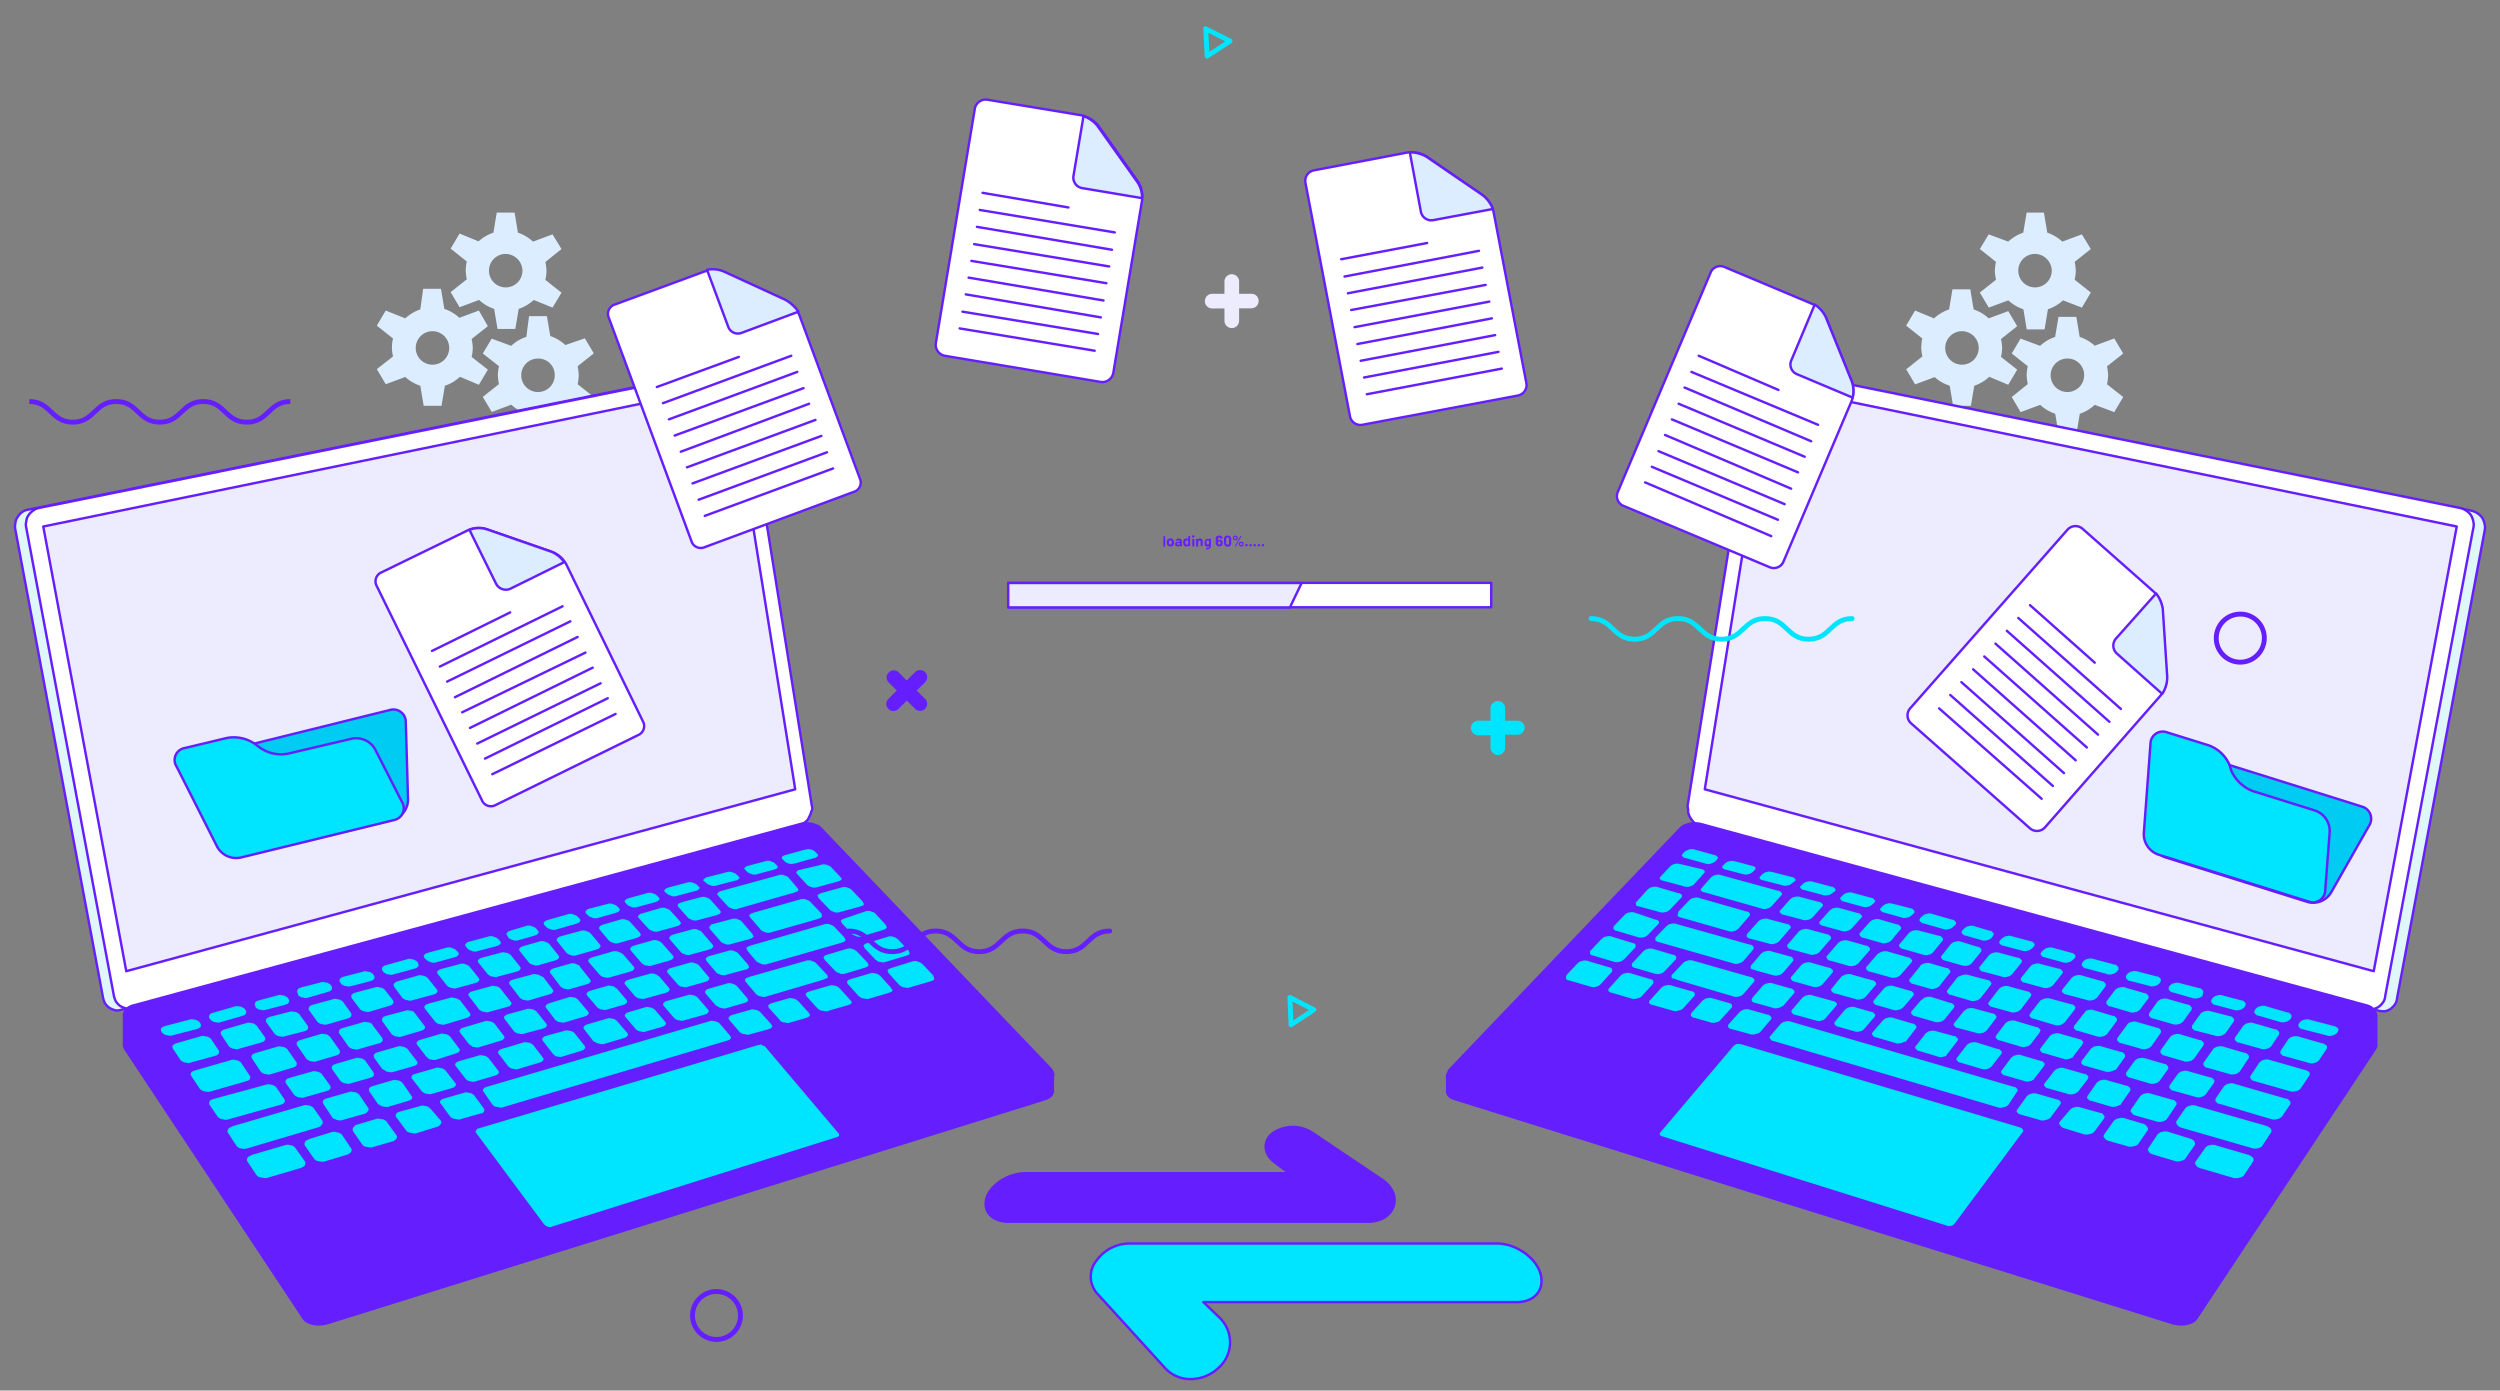 <?xml version="1.0" encoding="UTF-8"?>
<svg xmlns="http://www.w3.org/2000/svg" xmlns:xlink="http://www.w3.org/1999/xlink" id="Layer_1" data-name="Layer 1" viewBox="0 0 512 284.78">
  <rect x="0" y="0" width="512" height="284.78" fill="#808080" stroke="none"/>
  <defs>
    <clipPath id="clip-path">
      <rect x="2.7" y="5.32" width="506.61" height="277.46" style="fill:none"></rect>
    </clipPath>
  </defs>
  <g style="clip-path:url(#clip-path)">
    <path d="M98.08,78.8l1.83-3.09-3.32-2.62a8.64,8.64,0,0,0,.23-1.83,9.55,9.55,0,0,0-.23-1.83l3.32-2.63-1.83-3.2-4,1.49A8.44,8.44,0,0,0,91,63.26l-.69-4.12H86.66l-.58,4.23A8.58,8.58,0,0,0,83,65.2l-4-1.6-1.83,3.09,3.32,2.63a8.46,8.46,0,0,0-.23,1.82A9.55,9.55,0,0,0,80.49,73L77.17,75.6,79,78.69l4-1.49A8.44,8.44,0,0,0,86.08,79l.69,4.11h3.65L91.11,79a8.44,8.44,0,0,0,3.08-1.83ZM92,71.26a3.43,3.43,0,1,1-3.42-3.43A3.43,3.43,0,0,1,92,71.26Z" style="fill:#dbedff"></path>
    <path d="M113.16,63,115,59.94l-3.31-2.62a8.55,8.55,0,0,0,.23-1.83,9.55,9.55,0,0,0-.23-1.83L115,51,113.16,48l-4,1.48a8.62,8.62,0,0,0-3.09-1.83l-.68-4.11h-3.66l-.68,4.11A8.7,8.7,0,0,0,98,49.43l-3.88-1.6-1.83,3.09,3.31,2.63a9.16,9.16,0,0,0-.22,1.82,10.28,10.28,0,0,0,.22,1.83l-3.31,2.63,1.83,3.09,4-1.49a8.44,8.44,0,0,0,3.08,1.83l.69,4.11h3.65l.69-4.11a8.44,8.44,0,0,0,3.08-1.83ZM107,55.37A3.43,3.43,0,1,1,103.56,52,3.51,3.51,0,0,1,107,55.37Z" style="fill:#dbedff"></path>
    <path d="M119.78,84.4l1.83-3.09-3.31-2.62a9.36,9.36,0,0,0,.22-1.83A10.39,10.39,0,0,0,118.3,75l3.31-2.63-1.83-3.08-4,1.37a8.44,8.44,0,0,0-3.08-1.83L112,64.74h-3.65L107.79,69a7.77,7.77,0,0,0-3.09,1.83l-4-1.48L98.88,72.4,102.19,75a9.14,9.14,0,0,0-.23,1.83,10.53,10.53,0,0,0,.23,1.83l-3.31,2.62,1.83,3.09,4-1.49a8.56,8.56,0,0,0,3.09,1.83l.68,4.12h3.66l.68-4.12a8.48,8.48,0,0,0,3.09-1.83Zm-6.17-7.54a3.43,3.43,0,1,1-3.42-3.43A3.36,3.36,0,0,1,113.61,76.86Z" style="fill:#dbedff"></path>
    <path d="M411.29,78.8l1.83-3.09-3.31-2.62a9.34,9.34,0,0,0,.23-1.83,10.41,10.41,0,0,0-.23-1.83l3.31-2.63-1.83-3.08-4,1.48a8.7,8.7,0,0,0-3.09-1.83l-.68-4.11h-3.66l-.68,4.11a8.62,8.62,0,0,0-3.09,1.83l-3.88-1.6-1.83,3.09,3.31,2.63a9.16,9.16,0,0,0-.22,1.82A10.39,10.39,0,0,0,393.7,73l-3.31,2.63,1.83,3.09,4-1.49A8.44,8.44,0,0,0,399.3,79l.69,4.11h3.65l.69-4.11a8.44,8.44,0,0,0,3.08-1.83Zm-6.05-7.54a3.43,3.43,0,1,1-3.43-3.43A3.44,3.44,0,0,1,405.24,71.26Z" style="fill:#dbedff"></path>
    <path d="M426.37,63l1.83-3.09-3.31-2.62a9.24,9.24,0,0,0,.23-1.83,10.41,10.41,0,0,0-.23-1.83L428.2,51,426.37,48l-4,1.48a8.7,8.7,0,0,0-3.09-1.83l-.68-4.11h-3.55l-.68,4.11a8.7,8.7,0,0,0-3.09,1.83l-4-1.48L405.47,51l3.31,2.63a9.14,9.14,0,0,0-.23,1.83,10.41,10.41,0,0,0,.23,1.83l-3.31,2.62L407.3,63l4-1.49a8.56,8.56,0,0,0,3.09,1.83l.68,4.12h3.66l.68-4.12a8.39,8.39,0,0,0,3.09-1.83Zm-6.17-7.66A3.43,3.43,0,1,1,416.78,52,3.5,3.5,0,0,1,420.2,55.37Z" style="fill:#dbedff"></path>
    <path d="M433,84.4l1.83-3.09-3.32-2.62a8.64,8.64,0,0,0,.23-1.83,9.55,9.55,0,0,0-.23-1.83l3.32-2.63L433,69.31l-4,1.49A8.44,8.44,0,0,0,425.92,69l-.69-4.11h-3.65L420.89,69a8.44,8.44,0,0,0-3.08,1.83l-4-1.49L412,72.4,415.29,75a9.14,9.14,0,0,0-.23,1.83,10.53,10.53,0,0,0,.23,1.83L412,81.31l1.83,3.09,4-1.49a8.44,8.44,0,0,0,3.08,1.83l.69,4.12h3.65l.69-4.12A8.44,8.44,0,0,0,429,82.91Zm-6.17-7.54a3.43,3.43,0,1,1-3.43-3.43A3.37,3.37,0,0,1,426.83,76.86Z" style="fill:#dbedff"></path>
    <path d="M27.26,206.56a5.37,5.37,0,0,1-1.26.11,3.44,3.44,0,0,1-1.14-.45,3.5,3.5,0,0,1-.92-.92,2.37,2.37,0,0,1-.45-1.26,3.91,3.91,0,0,0,.45,1.26,3.5,3.5,0,0,0,.92.92,4.91,4.91,0,0,0,1.14.45A5.37,5.37,0,0,0,27.26,206.56Z" style="fill:#131415"></path>
    <path d="M163.87,165.53,149.94,78.46a3.6,3.6,0,0,0-.46-1.15,3.18,3.18,0,0,0-.8-.91c-.34-.23-.57-.46-.91-.46a2,2,0,0,0-1.14,0L5.67,104.4a2.51,2.51,0,0,0-1.26.57,3.18,3.18,0,0,0-.8.91,2.41,2.41,0,0,0-.46,1.26,2.89,2.89,0,0,0,0,1.37l17.94,95.76a4.16,4.16,0,0,0,.45,1.26,3.46,3.46,0,0,0,.92.91,4.54,4.54,0,0,0,1.14.46,2.37,2.37,0,0,0,1.26-.11l136.84-37.6a2.27,2.27,0,0,0,1-.57,1.84,1.84,0,0,0,.69-.91,3.37,3.37,0,0,0,.45-1.15A1.48,1.48,0,0,0,163.87,165.53Z" style="fill:#e0f7fa;stroke:#651fff;stroke-linecap:round;stroke-linejoin:round;stroke-width:0.5px"></path>
    <path d="M166.27,165.08l-13.93-87a3.54,3.54,0,0,0-.46-1.14,3.18,3.18,0,0,0-.8-.91c-.34-.23-.57-.46-.91-.46a2,2,0,0,0-1.15,0l-141,28.45a2.52,2.52,0,0,0-1.26.58,3.28,3.28,0,0,0-.91.91,2.38,2.38,0,0,0-.46,1.26,2.65,2.65,0,0,0,0,1.37l17.93,95.76a4.27,4.27,0,0,0,.46,1.26,3.58,3.58,0,0,0,.91.91,5,5,0,0,0,1.15.46,2.35,2.35,0,0,0,1.25-.12L164,168.85a2.48,2.48,0,0,0,1-.57,1.75,1.75,0,0,0,.68-.92,3.45,3.45,0,0,0,.46-1.14A1.24,1.24,0,0,0,166.27,165.08Z" style="fill:#fff;stroke:#651fff;stroke-linecap:round;stroke-linejoin:round;stroke-width:0.5px"></path>
    <path d="M5.44,108.17a2.65,2.65,0,0,1,0-1.37,3.92,3.92,0,0,1,.46-1.26,3.28,3.28,0,0,1,.91-.91,4.3,4.3,0,0,1,1.26-.58,2.52,2.52,0,0,0-1.26.58,3.28,3.28,0,0,0-.91.91,2.38,2.38,0,0,0-.46,1.26A2.65,2.65,0,0,0,5.44,108.17Z" style="fill:#131415"></path>
    <path d="M149.6,78.91,8.86,107.83l17,91.07,137-37.25Z" style="fill:#ececfe;stroke:#651fff;stroke-linecap:round;stroke-linejoin:round;stroke-width:0.5px"></path>
    <path d="M215.62,223.58v-3.42l-3.08-.23-44.55-44a2.12,2.12,0,0,0-.8-.57l-1-.34a3.69,3.69,0,0,0-1.14-.12,3.76,3.76,0,0,0-1.15.12l-124,33.71-14.51-.92v6.29a1.71,1.71,0,0,0,.23.69L62.1,269.87a2.55,2.55,0,0,0,.8.8,4.1,4.1,0,0,0,1.25.45,5.33,5.33,0,0,0,1.37.12A8.23,8.23,0,0,0,67,271l147.12-45.94a5.61,5.61,0,0,0,.92-.46c.23-.23.46-.45.46-.68A.45.45,0,0,0,215.62,223.58Z" style="fill:#651fff;stroke:#651fff;stroke-linecap:round;stroke-linejoin:round;stroke-width:0.5px"></path>
    <path d="M215.62,219.7a2.74,2.74,0,0,0-.46-.8L168.1,169.65a2,2,0,0,0-.8-.57l-1-.35a6,6,0,0,0-2.28,0L27.48,205.87a3.54,3.54,0,0,0-1.14.46,1.91,1.91,0,0,0-.68.69,1.06,1.06,0,0,0-.23.79,2.07,2.07,0,0,0,.23.81l37.69,57.82a2.77,2.77,0,0,0,.8.8,3.91,3.91,0,0,0,1.26.45,5.3,5.3,0,0,0,1.37.12,8.13,8.13,0,0,0,1.48-.23l146-45.94a5.9,5.9,0,0,0,.91-.46c.23-.22.46-.45.46-.68A1,1,0,0,0,215.62,219.7Z" style="fill:#651fff;stroke:#651fff;stroke-linecap:round;stroke-linejoin:round;stroke-width:0.5px"></path>
    <path d="M160.1,176.16c-.11-.11-.22-.23-.22-.34v-.34c0-.12.11-.23.34-.35a.87.87,0,0,1,.46-.23l4.11-1.14c.23,0,.45-.11.68-.11a1.52,1.52,0,0,1,.69.11.88.88,0,0,1,.57.23,1.66,1.66,0,0,1,.46.34l.34.35c.11.11.23.22.23.34v.34c-.12.12-.12.23-.35.34a.81.81,0,0,1-.45.23l-4.11,1.15c-.23,0-.46.11-.69.11a1.46,1.46,0,0,1-.68-.11.93.93,0,0,1-.58-.23,1.6,1.6,0,0,1-.45-.35Zm-7.31,2.52a1.88,1.88,0,0,0,.46.34c.23.11.34.11.57.23s.46.11.69.11a1.48,1.48,0,0,0,.68-.11l3.43-.92c.23-.11.34-.11.57-.23l.34-.34c0-.11.12-.23,0-.34s-.11-.23-.23-.34l-.34-.35a1.59,1.59,0,0,0-.45-.34c-.23-.11-.35-.11-.58-.23s-.45-.11-.68-.11a1.52,1.52,0,0,0-.69.11l-3.42.92a1.19,1.19,0,0,0-.57.22l-.35.35a.22.22,0,0,0,0,.34c0,.11.12.23.23.34ZM144.46,181a1.32,1.32,0,0,0,.45.34c.23.12.34.12.57.23s.46.12.69.12a1.35,1.35,0,0,0,.68-.12l3.89-1c.23,0,.34-.11.57-.23l.34-.34a.21.21,0,0,0,0-.34c0-.11-.11-.23-.23-.34l-.34-.35a1.7,1.7,0,0,0-.46-.34c-.23-.11-.34-.11-.57-.23s-.45-.11-.68-.11a1.52,1.52,0,0,0-.69.11l-3.88,1c-.23,0-.34.12-.57.23l-.35.34a.43.43,0,0,0-.11.34c0,.12.11.23.23.35Zm19.19-3.08a.6.6,0,0,0-.46.22l-.34.35c0,.11-.12.23,0,.34s.11.23.22.34l2,2.17a1.46,1.46,0,0,0,.45.35c.23.11.35.11.57.23s.46.11.69.11a1.46,1.46,0,0,0,.68-.11l4.23-1.15c.23-.11.34-.11.57-.23l.35-.34c0-.11.11-.23,0-.34s-.12-.23-.23-.34l-1.94-2.06a1.48,1.48,0,0,0-.46-.34c-.23-.12-.34-.12-.57-.23s-.46-.12-.69-.12a1.35,1.35,0,0,0-.68.12Zm9.25,9.94c-.23.11-.34.11-.57.23l-.35.34c0,.11-.11.23,0,.34s.12.23.23.46l2.06,2.17a1.52,1.52,0,0,0,.46.34c.22.12.34.12.57.23s.45.12.68.12a1.4,1.4,0,0,0,.69-.12l4.22-1.26c.23-.11.35-.11.58-.22l.34-.35c0-.11.11-.23,0-.45s-.12-.23-.23-.46L179.52,187a1.6,1.6,0,0,0-.45-.35c-.23-.11-.35-.11-.57-.22s-.46-.12-.69-.12a1.4,1.4,0,0,0-.69.12Zm-52.66-.23a1.52,1.52,0,0,0,.46.34c.22.12.34.12.57.23s.45.11.68.11a1.52,1.52,0,0,0,.69-.11l3.54-1c.23-.11.34-.11.57-.23l.34-.34a.4.4,0,0,0,.12-.34c0-.12-.12-.23-.23-.46l-.34-.34a1.66,1.66,0,0,0-.46-.35c-.23-.11-.34-.11-.57-.22s-.46-.12-.69-.12a1.35,1.35,0,0,0-.68.12l-3.54.91c-.23.11-.46.11-.58.23l-.34.34c-.11.12-.11.23-.11.46s.11.23.23.46Zm19.3-3.09c-.22.12-.34.12-.57.23s-.23.23-.34.34a.45.45,0,0,0-.11.35c0,.11.11.23.22.45l1.95,2.18a1.63,1.63,0,0,0,.45.34c.23.11.35.11.57.23s.46.11.69.11a1.46,1.46,0,0,0,.68-.11l3.77-1c.23-.12.35-.12.58-.23l.34-.34a.45.45,0,0,0,.11-.35c0-.11-.11-.22-.23-.45l-1.94-2.17a1.52,1.52,0,0,0-.46-.35c-.22-.11-.34-.11-.57-.23s-.45-.11-.68-.11a1.52,1.52,0,0,0-.69.11Zm-8.11,2.29c-.23,0-.34.11-.57.23l-.34.34a.4.4,0,0,0-.12.34c0,.12.12.23.23.46l2,2.17a1.32,1.32,0,0,0,.45.34c.23.12.35.12.57.23s.46.12.69.12a1.35,1.35,0,0,0,.68-.12l3.66-1c.23-.11.34-.11.57-.22l.34-.35a.4.4,0,0,0,.12-.34c0-.11-.12-.23-.23-.46l-1.94-2.17A1.66,1.66,0,0,0,137,186c-.23-.12-.34-.12-.57-.23s-.46-.11-.69-.11a1.5,1.5,0,0,0-.68.11Zm37,.11-2.28-2.4a1.66,1.66,0,0,0-.46-.34c-.23-.11-.34-.11-.57-.23s-.46-.11-.68-.11a1.52,1.52,0,0,0-.69.11l-9.6,2.74c-.22.12-.34.12-.57.23l-.34.35a.22.22,0,0,0,0,.34c0,.11.12.23.23.46l2.17,2.51a1.52,1.52,0,0,0,.46.34c.22.12.34.12.57.23s.45.12.68.12a1.4,1.4,0,0,0,.69-.12l9.59-2.74c.23-.12.35-.12.57-.23l.35-.34c0-.12.11-.23,0-.35C168.56,187.13,168.56,187,168.44,186.9Zm9.14,5.95c-.23.11-.34.11-.57.22l-.34.35c0,.11-.12.23,0,.45s.11.23.23.46l2.17,2.29c.11.11.34.22.45.34s.35.23.57.23.46.11.69.11a1.52,1.52,0,0,0,.69-.11l4.22-1.26c.23-.11.34-.11.57-.23s.23-.23.23-.34.12-.23,0-.46-.11-.23-.23-.46l-2.17-2.28c-.11-.11-.34-.23-.45-.34s-.35-.12-.58-.23-.45-.12-.68-.12a1.4,1.4,0,0,0-.69.12Zm-32.1-3.66-.34.34c-.11.12-.11.23-.11.46s.11.23.22.46l2.18,2.51a1.46,1.46,0,0,0,.45.34c.23.12.34.12.57.23s.46.12.69.12a1.35,1.35,0,0,0,.68-.12l3.77-1c.23-.11.35-.11.57-.23l.35-.34c.11-.11.11-.23,0-.46s-.12-.22-.23-.45l-2.17-2.52a1.66,1.66,0,0,0-.46-.34c-.23-.11-.34-.11-.57-.23s-.46-.11-.69-.11a1.5,1.5,0,0,0-.68.11l-3.77,1A.59.59,0,0,0,145.48,189.19Zm-22-.12c-.23.12-.46.12-.57.23l-.35.35c-.11.11-.11.22-.11.45s.11.23.23.46l1.82,2.17a1.48,1.48,0,0,0,.46.34c.23.12.34.12.57.23s.46.12.69.12a1.35,1.35,0,0,0,.68-.12l3.54-1c.23-.11.35-.11.58-.22l.34-.35c.11-.11.11-.23.11-.45s-.11-.23-.23-.46l-1.94-2.17a1.6,1.6,0,0,0-.45-.35c-.23-.11-.35-.11-.58-.22s-.45-.12-.68-.12a1.4,1.4,0,0,0-.69.12Zm-8.68,2.4c-.23.12-.46.12-.58.23l-.34.35c-.11.11-.11.22-.11.45s.11.23.23.46l1.82,2.29a1.88,1.88,0,0,0,.46.34c.23.11.34.11.57.23s.46.11.69.11a1.48,1.48,0,0,0,.68-.11l4-1.15c.23-.11.46-.11.57-.23s.23-.22.34-.34.12-.23.12-.45-.12-.23-.23-.46L121.15,191a1.6,1.6,0,0,0-.45-.35c-.23-.11-.35-.11-.58-.22s-.45-.12-.68-.12a1.4,1.4,0,0,0-.69.12Zm-10.86.69a1.66,1.66,0,0,0,.46.34c.23.12.34.12.57.23s.46.12.69.12a1.37,1.37,0,0,0,.68-.12l3.2-.91c.23-.12.46-.12.57-.23l.34-.34c.12-.12.12-.23.12-.46s-.12-.23-.23-.46L110,190a1.48,1.48,0,0,0-.46-.34c-.23-.12-.34-.12-.57-.23s-.46-.12-.69-.12a1.39,1.39,0,0,0-.68.12l-3.09.91c-.22.12-.45.12-.57.23l-.34.34c-.11.12-.11.23-.11.46s.11.23.23.46Zm65.46,8.46.34-.35c.11-.11.11-.23,0-.45a.81.81,0,0,0-.23-.46l-2.17-2.29a1.52,1.52,0,0,0-.46-.34c-.22-.11-.34-.11-.57-.23s-.45-.11-.68-.11a1.52,1.52,0,0,0-.69.11l-11.65,3.32c-.23.11-.34.11-.57.22l-.34.35c-.12.11-.12.23,0,.45a.81.81,0,0,0,.23.46l2.05,2.4a1.48,1.48,0,0,0,.46.34,1.84,1.84,0,0,0,.57.23c.23,0,.46.12.68.12a1.4,1.4,0,0,0,.69-.12l11.65-3.43A4.32,4.32,0,0,1,169.36,200.62Zm-25.93-10.29c-.23-.11-.35-.11-.57-.23s-.46-.11-.69-.11a1.46,1.46,0,0,0-.68.11l-3.66,1c-.23.12-.34.12-.57.23l-.34.34c-.12.12-.12.23-.12.46s.12.23.23.46l2.17,2.51a1.48,1.48,0,0,0,.46.34c.23.12.34.12.57.23s.46.12.68.12a1.4,1.4,0,0,0,.69-.12l3.65-1c.23-.11.35-.11.58-.23l.34-.34c.11-.11.11-.23.11-.45s-.11-.23-.23-.46l-2.17-2.52A1.63,1.63,0,0,0,143.43,190.33Zm27.87,9c.23.11.46.11.57.23s.46.11.69.11a1.5,1.5,0,0,0,.68-.11l3.88-1.15c.23-.11.35-.11.58-.22l.34-.35c0-.11.11-.22,0-.45s-.12-.23-.23-.46l-2.17-2.29c-.11-.11-.34-.23-.46-.34s-.34-.11-.57-.23-.46-.11-.68-.11a1.52,1.52,0,0,0-.69.11l-3.88,1.15c-.23.11-.35.11-.57.22l-.35.35c-.11.11-.11.22,0,.45s.12.23.23.46l2.17,2.29C171,199.13,171.18,199.24,171.3,199.36Zm-36-6.74c-.23-.12-.35-.12-.57-.23s-.46-.12-.69-.12a1.35,1.35,0,0,0-.68.12l-3.55,1c-.22.11-.45.11-.57.23l-.34.34c-.11.11-.11.23-.11.45s.11.23.22.46l2.17,2.52a1.88,1.88,0,0,0,.46.34c.23.11.34.23.57.23s.46.11.69.11a1.46,1.46,0,0,0,.68-.11l3.54-1c.23-.12.35-.12.58-.23l.34-.34c.11-.12.11-.23.11-.46s-.11-.23-.23-.46L135.77,193C135.66,192.85,135.43,192.73,135.32,192.62Zm17.93,6c.12-.11.23-.23.34-.34s.12-.23,0-.46-.11-.22-.22-.45l-2-2.29a1.59,1.59,0,0,0-.45-.34c-.23-.12-.35-.12-.58-.23s-.45-.12-.68-.12a1.4,1.4,0,0,0-.69.12l-3.65,1c-.23.11-.34.11-.57.23s-.23.22-.34.34-.12.23-.12.46.12.22.23.45l1.94,2.29a1.66,1.66,0,0,0,.46.34c.23.12.34.12.57.23s.46.11.68.11a1.52,1.52,0,0,0,.69-.11l3.66-1C152.91,198.79,153.14,198.79,153.25,198.67Zm38,.92-2.17-2.29c-.12-.11-.34-.23-.46-.34s-.45-.12-.57-.23-.46-.11-.68-.11a1.52,1.52,0,0,0-.69.11L182.49,198c-.22.11-.34.11-.57.23s-.23.22-.34.34-.11.23,0,.46.11.22.23.45l2.17,2.4c.11.12.34.23.46.35a1.83,1.83,0,0,0,.57.22c.22,0,.45.12.68.12a1.4,1.4,0,0,0,.69-.12l4.34-1.25c.23-.12.34-.12.57-.23s.23-.23.23-.34.11-.23,0-.46S191.52,199.7,191.29,199.59ZM147,206.44a1.84,1.84,0,0,0,.57.23c.23,0,.46.12.68.12a1.4,1.4,0,0,0,.69-.12l3.54-1c.23-.11.34-.11.57-.22l.35-.35c.11-.11.11-.23,0-.45a.87.87,0,0,0-.23-.46l-2.06-2.4a1.37,1.37,0,0,0-.46-.34c-.23-.12-.34-.12-.57-.23s-.45-.12-.68-.12a1.4,1.4,0,0,0-.69.12l-3.54,1c-.23.11-.46.11-.57.22l-.34.35c-.12.11-.12.23-.12.45a.87.87,0,0,0,.23.46l2.06,2.4A3,3,0,0,1,147,206.44Zm-8-4.34c.23.12.35.23.57.23s.46.11.69.11a1.46,1.46,0,0,0,.68-.11l3.55-1c.22-.11.34-.11.57-.23l.34-.34c.11-.11.11-.23.11-.46a.81.81,0,0,0-.23-.45l-1.94-2.29a1.59,1.59,0,0,0-.45-.34c-.23-.12-.35-.12-.58-.23s-.45-.12-.68-.12a1.4,1.4,0,0,0-.69.12l-3.54,1c-.23.11-.45.11-.57.23s-.23.22-.34.34-.12.23-.12.46a.88.88,0,0,0,.23.45l2,2.29A1.46,1.46,0,0,0,139,202.1Zm43.64,0-2.17-2.4c-.12-.11-.35-.23-.46-.34a1.84,1.84,0,0,0-.57-.23c-.23,0-.46-.11-.69-.11a1.5,1.5,0,0,0-.68.11l-3.89,1.14c-.22.12-.34.12-.57.23l-.34.34c-.11.12-.11.23,0,.46a.84.84,0,0,0,.23.46l2.17,2.4c.11.11.34.23.46.34a1.53,1.53,0,0,0,.68.23c.23,0,.46.11.69.11a1.48,1.48,0,0,0,.68-.11l3.89-1.14c.23-.12.34-.12.57-.23s.23-.23.34-.34.11-.23,0-.46A1.66,1.66,0,0,1,182.61,202.1Zm-8.34,2.52-2.17-2.4c-.12-.12-.34-.23-.46-.35a2.14,2.14,0,0,0-.57-.23c-.23,0-.46-.11-.68-.11a1.52,1.52,0,0,0-.69.11l-4,1.15c-.23.11-.34.11-.57.23l-.34.34c-.12.11-.12.23,0,.46a.81.81,0,0,0,.23.45l2.17,2.4c.11.12.34.23.45.35a1.69,1.69,0,0,0,.69.22c.23,0,.46.12.68.12a1.4,1.4,0,0,0,.69-.12l4-1.14c.23-.11.34-.11.57-.23l.34-.34c.12-.11.12-.23,0-.46S174.38,204.73,174.27,204.62Zm-36,4.34a2,2,0,0,0,.57.23c.23,0,.46.11.68.11a1.52,1.52,0,0,0,.69-.11l4.11-1.15c.23-.11.46-.11.57-.23l.34-.34c.12-.11.12-.23.12-.45a.87.87,0,0,0-.23-.46l-2.06-2.4a1.32,1.32,0,0,0-.45-.34c-.23-.12-.35-.23-.57-.23s-.46-.12-.69-.12a1.35,1.35,0,0,0-.68.12l-4.12,1.14c-.23.11-.45.11-.57.23l-.34.34c-.11.12-.11.23-.11.46a.92.92,0,0,0,.22.46l2.06,2.4C137.94,208.73,138.17,208.84,138.29,209Zm-3.54-9.49c-.23-.11-.35-.11-.58-.23s-.45-.11-.68-.11a1.52,1.52,0,0,0-.69.11l-4.11,1.15c-.23.11-.46.11-.57.23l-.34.34c-.12.11-.12.23-.12.46a.88.88,0,0,0,.23.45l1.94,2.29a1.66,1.66,0,0,0,.46.34c.23.12.34.23.57.23s.46.11.69.11a1.48,1.48,0,0,0,.68-.11l4.11-1.14c.23-.12.46-.12.58-.23s.22-.23.34-.34.11-.23.11-.46a.84.84,0,0,0-.23-.46l-1.94-2.28A1.46,1.46,0,0,1,134.75,199.47Zm-24,.12c-.23-.12-.35-.23-.57-.23s-.46-.12-.69-.12a1.35,1.35,0,0,0-.68.12l-3.77,1c-.23.11-.46.11-.58.23l-.34.34c-.11.11-.11.23-.11.46a.81.81,0,0,0,.23.45l2,2.63a1.48,1.48,0,0,0,.46.34c.23.12.34.23.57.23s.46.12.69.12a1.39,1.39,0,0,0,.68-.12l3.89-1.14c.22-.11.45-.11.57-.23l.34-.34c.11-.12.11-.23.11-.46a.87.87,0,0,0-.23-.46l-2-2.62C111.1,199.82,111,199.7,110.76,199.59ZM81.4,200.73c-.23.11-.46.11-.57.23l-.34.34c-.12.12-.12.23-.12.46s.12.34.12.46l1.71,2.28a1.37,1.37,0,0,0,.46.34c.23.12.34.23.57.23s.45.12.68.12a1.4,1.4,0,0,0,.69-.12l4.23-1.14c.22-.11.45-.11.57-.23l.34-.34c.11-.12.11-.23.11-.46a.87.87,0,0,0-.23-.46l-1.82-2.28a1.48,1.48,0,0,0-.46-.34c-.23-.12-.34-.23-.57-.23s-.46-.12-.69-.12a1.39,1.39,0,0,0-.68.12Zm78.48,8.68a1.49,1.49,0,0,0,.68.23c.23,0,.46.12.69.12a1.37,1.37,0,0,0,.68-.12l3.2-.91c.23-.11.34-.11.57-.23l.34-.34c.12-.12.12-.23,0-.46a.92.92,0,0,0-.22-.46l-2.17-2.4c-.12-.11-.35-.22-.46-.34a2.14,2.14,0,0,0-.57-.23c-.23,0-.46-.11-.69-.11a1.48,1.48,0,0,0-.68.11l-3.2.92c-.23.11-.34.11-.57.23l-.35.34c-.11.11-.11.23,0,.46a.88.88,0,0,0,.23.45l2.17,2.4C159.53,209.19,159.65,209.3,159.88,209.41ZM122,213.76a2.14,2.14,0,0,0,.57.23c.23,0,.46.11.69.11a1.46,1.46,0,0,0,.68-.11l3.89-1.15c.23-.11.45-.11.57-.23l.34-.34a.66.66,0,0,0,.12-.46.88.88,0,0,0-.23-.45l-2.06-2.4a1.37,1.37,0,0,0-.46-.34,1.11,1.11,0,0,0-.57-.23c-.23,0-.45-.12-.68-.12a1.4,1.4,0,0,0-.69.12l-3.88,1.14c-.23.11-.46.11-.57.23l-.35.34c-.11.11-.11.23-.11.46a.81.81,0,0,0,.23.45l1.94,2.52C121.61,213.53,121.72,213.64,122,213.76Zm-3.77-9.49c-.23-.11-.34-.23-.57-.23s-.46-.11-.68-.11a1.52,1.52,0,0,0-.69.11l-3.77,1.15c-.23.11-.46.11-.57.23l-.34.34c-.12.11-.12.23-.12.46a.88.88,0,0,0,.23.45L113.5,209a1.52,1.52,0,0,0,.46.34c.22.11.34.23.57.23s.45.11.68.11a1.52,1.52,0,0,0,.69-.11l3.88-1.14c.23-.12.46-.12.57-.23l.35-.35c.11-.11.11-.22.11-.45a.84.84,0,0,0-.23-.46l-1.94-2.28A1.66,1.66,0,0,0,118.18,204.27Zm33.47,7.54a1.57,1.57,0,0,0,.69.23c.23,0,.45.12.68.12a1.4,1.4,0,0,0,.69-.12l3.65-1c.23-.11.46-.11.57-.22l.35-.35c.11-.11.11-.23,0-.45a.87.87,0,0,0-.23-.46l-2.17-2.4a1.66,1.66,0,0,0-.46-.34c-.23-.12-.34-.23-.57-.23s-.46-.12-.69-.12a1.39,1.39,0,0,0-.68.12l-3.54,1c-.23.11-.46.11-.57.22l-.35.35c-.11.11-.11.23-.11.46a.81.81,0,0,0,.23.45l2.05,2.4A1.48,1.48,0,0,0,151.65,211.81Zm-21.25-.57a1.18,1.18,0,0,0,.58.23c.22,0,.45.12.68.12a1.4,1.4,0,0,0,.69-.12l3.2-.91c.22-.12.45-.12.57-.23l.34-.34c.11-.12.11-.23.11-.46a.84.84,0,0,0-.23-.46l-2.05-2.4a1.66,1.66,0,0,0-.46-.34c-.23-.11-.34-.23-.57-.23s-.46-.11-.68-.11a1.52,1.52,0,0,0-.69.11l-3.2.92c-.23.11-.46.11-.57.22l-.34.35c-.12.11-.12.22-.12.45a.87.87,0,0,0,.23.46l2.06,2.4C130.06,211,130.29,211.13,130.4,211.24ZM87.57,217c.23.11.34.23.57.23s.46.11.69.11a1.5,1.5,0,0,0,.68-.11L93.39,216c.23-.11.46-.11.58-.23l.34-.34a.7.7,0,0,0,.11-.46.81.81,0,0,0-.23-.45l-1.82-2.4a1.66,1.66,0,0,0-.46-.35c-.23-.11-.34-.22-.57-.22s-.46-.12-.69-.12a1.37,1.37,0,0,0-.68.12l-3.89,1.14c-.22.11-.45.11-.57.23l-.34.34a.7.7,0,0,0-.11.46.86.86,0,0,0,.22.45l1.83,2.4A1.66,1.66,0,0,1,87.57,217Zm-8.8,2.51c.23.12.35.23.57.23s.46.11.69.11a1.52,1.52,0,0,0,.69-.11l4-1.14c.23-.12.46-.12.57-.23s.35-.23.35-.34a.73.73,0,0,0,.11-.46.84.84,0,0,0-.23-.46l-1.83-2.4a1.46,1.46,0,0,0-.45-.34c-.23-.12-.34-.23-.57-.23S82.2,214,82,214a1.46,1.46,0,0,0-.68.11l-4,1.14c-.23.12-.46.12-.57.23s-.35.23-.35.34a.73.73,0,0,0-.11.46c0,.12.11.34.11.46l1.72,2.4A3.56,3.56,0,0,1,78.77,219.47Zm16.79,1.94a1.18,1.18,0,0,0,.58.23c.22,0,.45.12.68.12a1.4,1.4,0,0,0,.69-.12l3.88-1.14c.23-.11.46-.11.57-.23l.34-.34a.67.67,0,0,0,.12-.46,1,1,0,0,0-.23-.46l-1.94-2.51a1.66,1.66,0,0,0-.46-.34c-.23-.12-.34-.23-.57-.23s-.46-.12-.68-.12a1.4,1.4,0,0,0-.69.12L94,217.07c-.23.12-.46.12-.58.23l-.34.34a.73.73,0,0,0-.11.46.87.87,0,0,0,.23.46l1.94,2.51C95.22,221.18,95.45,221.41,95.56,221.41ZM99,228.16a1.48,1.48,0,0,0,.34-.46.67.67,0,0,0,.12-.46,1,1,0,0,0-.23-.46l-1.94-2.62a1.66,1.66,0,0,0-.46-.35c-.23-.11-.34-.23-.57-.23s-.46-.11-.69-.11a1.5,1.5,0,0,0-.68.11l-4,1.15c-.23.11-.46.11-.57.23s-.34.22-.34.34a.66.66,0,0,0-.12.46.88.88,0,0,0,.23.45L92,228.84a1.48,1.48,0,0,0,.46.34,1.57,1.57,0,0,0,.69.23c.22,0,.45.12.68.12a1.4,1.4,0,0,0,.69-.12l4-1.14C98.54,228.38,98.76,228.27,99,228.16Zm-19.65,1.37a1.46,1.46,0,0,0-.45-.35,1.26,1.26,0,0,0-.69-.22c-.23,0-.46-.12-.68-.12a1.4,1.4,0,0,0-.69.12L73,230.1c-.23.11-.46.11-.57.34s-.35.23-.35.46a.7.7,0,0,0-.11.46c0,.11.11.34.11.45l1.83,2.63c.12.12.23.34.46.46a1.72,1.72,0,0,0,.68.23c.23,0,.46.11.69.11a2.3,2.3,0,0,0,.8-.11l4-1.15a2.25,2.25,0,0,0,.57-.34c.11-.11.34-.23.34-.46a.69.69,0,0,0,.11-.45.85.85,0,0,0-.22-.46Zm82.36-49.94a1.46,1.46,0,0,0-.45-.34c-.23-.12-.35-.12-.57-.23s-.46-.12-.69-.12a1.4,1.4,0,0,0-.69.12l-11.65,3.2c-.22.11-.34.11-.57.23l-.34.34a.42.42,0,0,0-.11.34c0,.12.11.23.22.46l2,2.17a1.46,1.46,0,0,0,.45.34c.23.12.35.12.57.23s.46.12.69.12a1.35,1.35,0,0,0,.68-.12L162.85,183c.22-.12.34-.12.57-.23l.34-.34c0-.12.11-.23,0-.35s-.11-.22-.23-.34Zm-25.36,3.54a1.48,1.48,0,0,0,.46.34c.23.12.34.12.57.23s.46.12.69.12a1.35,1.35,0,0,0,.68-.12l3.77-1a1.19,1.19,0,0,0,.57-.22l.35-.35a.41.41,0,0,0,.11-.34c0-.11-.11-.23-.23-.34l-.34-.34a1.52,1.52,0,0,0-.46-.35c-.23-.11-.34-.11-.57-.23s-.45-.11-.68-.11a1.52,1.52,0,0,0-.69.11l-3.77,1c-.23.12-.34.12-.57.23l-.34.34a.42.42,0,0,0-.12.35c0,.11.12.22.23.45Zm31.76-.46c-.23.12-.34.12-.57.23l-.34.35c0,.11-.12.22,0,.34s.11.23.22.46l2.29,2.4a1.7,1.7,0,0,0,.46.34c.23.11.34.11.57.23s.45.11.68.11a1.52,1.52,0,0,0,.69-.11l4.23-1.15c.22-.11.34-.11.57-.22s.22-.23.22-.35.12-.23,0-.34-.11-.23-.22-.46l-2.29-2.4a1.7,1.7,0,0,0-.46-.34c-.22-.11-.34-.11-.57-.23s-.45-.11-.68-.11a1.52,1.52,0,0,0-.69.11Zm-39.87,2.75a1.66,1.66,0,0,0,.46.34c.23.11.34.11.57.23s.46.11.69.11a1.48,1.48,0,0,0,.68-.11l3.66-1c.23-.11.34-.11.57-.23l.34-.34a.41.41,0,0,0,.12-.34c0-.12-.12-.23-.23-.46l-.34-.34a1.66,1.66,0,0,0-.46-.35c-.23-.11-.34-.11-.57-.23s-.46-.11-.69-.11a1.48,1.48,0,0,0-.68.11l-3.66,1c-.23.12-.34.12-.57.23l-.34.34a.42.42,0,0,0-.12.35c0,.11.12.23.23.45ZM111.67,190a1.66,1.66,0,0,0,.46.34c.23.12.34.12.57.23s.46.11.68.11a1.52,1.52,0,0,0,.69-.11l4-1.14c.23-.12.45-.12.57-.23l.34-.34c.12-.12.12-.23.12-.46s-.12-.23-.23-.46l-.35-.34a1.32,1.32,0,0,0-.45-.34c-.23-.12-.34-.12-.57-.23s-.46-.12-.69-.12a1.35,1.35,0,0,0-.68.12l-4,1.14c-.23.11-.46.11-.57.23l-.35.34c-.11.12-.11.23-.11.46s.11.23.23.46Zm43.64,7.43c.23.11.34.11.57.23s.45.11.68.11a1.52,1.52,0,0,0,.69-.11l15.19-4.35c.23-.11.34-.11.57-.23s.23-.22.34-.34.12-.23,0-.46-.11-.22-.22-.45l-2.06-2.17a1.52,1.52,0,0,0-.46-.35c-.22-.11-.34-.11-.57-.23s-.45-.11-.68-.11a1.52,1.52,0,0,0-.69.11l-15.08,4.35c-.22.11-.34.11-.57.23s-.23.22-.34.34-.11.23,0,.45.11.23.23.46l1.94,2.29C155,197.19,155.08,197.3,155.31,197.42Zm-59.75-3a1.66,1.66,0,0,0,.46.35c.23.11.34.11.57.23s.46.11.69.11A1.46,1.46,0,0,0,98,195l3.77-1c.23-.12.46-.12.57-.23l.35-.34c.11-.12.11-.23.11-.46s-.11-.23-.23-.46l-.34-.34a1.52,1.52,0,0,0-.46-.34c-.23-.12-.34-.12-.57-.23s-.45-.12-.68-.12a1.4,1.4,0,0,0-.69.12l-3.77,1c-.23.11-.46.11-.57.23l-.34.34c-.12.11-.12.23-.12.46s.12.22.23.45Zm11.54-.91c-.23.12-.45.12-.57.23l-.34.34c-.12.12-.12.23-.12.46s.12.23.23.46l1.83,2.28a1.52,1.52,0,0,0,.46.35c.23.11.34.11.57.22s.46.12.68.12a1.4,1.4,0,0,0,.69-.12l3.2-.91c.23-.12.45-.12.57-.23l.34-.34c.12-.12.12-.23.12-.46s-.12-.23-.23-.46l-1.83-2.28a1.37,1.37,0,0,0-.46-.34c-.23-.12-.34-.12-.57-.23s-.46-.12-.68-.12a1.4,1.4,0,0,0-.69.12Zm-16.79,4.69c-.23.11-.46.11-.57.22l-.34.35c-.12.11-.12.23-.12.45a.87.87,0,0,0,.23.46L91.34,202a1.52,1.52,0,0,0,.46.34c.22.11.34.23.57.23s.45.11.68.11a1.52,1.52,0,0,0,.69-.11l3.65-1c.23-.11.46-.11.57-.23l.35-.34c.11-.12.11-.23.11-.46a.87.87,0,0,0-.23-.46l-1.83-2.28a1.32,1.32,0,0,0-.45-.34c-.23-.12-.35-.12-.57-.23s-.46-.12-.69-.12a1.35,1.35,0,0,0-.68.12Zm-3.2-1.49a1.66,1.66,0,0,0,.46.34c.23.12.34.12.57.23s.46.12.69.12a1.39,1.39,0,0,0,.68-.12l3.66-1c.22-.11.45-.11.57-.23l.34-.34c.11-.11.11-.23.11-.45s-.11-.23-.22-.46l-.35-.35a1.8,1.8,0,0,0-.45-.34c-.23-.11-.35-.11-.57-.23s-.46-.11-.69-.11a1.52,1.52,0,0,0-.69.11l-3.65,1c-.23.12-.46.12-.57.23l-.34.34c-.12.12-.12.23-.12.46a1,1,0,0,0,.23.46Zm40.1-1.83c-.23-.11-.35-.11-.57-.23s-.46-.11-.69-.11a1.52,1.52,0,0,0-.69.11l-4,1.15c-.23.11-.46.11-.57.22l-.35.35c-.11.11-.11.23-.11.45s.11.23.23.46l2.17,2.52a1.8,1.8,0,0,0,.45.34c.23.11.35.23.58.23s.45.11.68.11a1.52,1.52,0,0,0,.69-.11l4.11-1.15c.23-.11.46-.11.57-.22l.34-.35c.12-.11.12-.23.12-.45a.87.87,0,0,0-.23-.46l-2.17-2.51C127.55,195.13,127.44,195,127.21,194.9Zm-28.56,1c-.23.11-.46.11-.57.23l-.34.34c-.12.12-.12.23-.12.46a1,1,0,0,0,.23.46l1.83,2.28a1.42,1.42,0,0,0,.45.34,1.18,1.18,0,0,0,.58.23c.22,0,.45.12.68.12a1.4,1.4,0,0,0,.69-.12l3.77-1c.22-.11.45-.11.57-.22l.34-.35c.11-.11.11-.23.11-.45s-.11-.23-.22-.46l-1.83-2.29a1.88,1.88,0,0,0-.46-.34c-.23-.11-.34-.23-.57-.23s-.46-.11-.69-.11a1.5,1.5,0,0,0-.68.11Zm-20.33,3.31a1.6,1.6,0,0,0,.45.35c.23.11.35.23.57.23s.46.11.69.11a1.52,1.52,0,0,0,.69-.11l4.22-1.15c.23-.11.46-.11.57-.23l.35-.34c.11-.11.11-.23.11-.45s-.11-.35-.11-.46l-.23-.35a1.88,1.88,0,0,0-.46-.34c-.23-.11-.34-.23-.57-.23s-.46-.11-.69-.11a1.48,1.48,0,0,0-.68.11L79,197.42c-.23.11-.45.11-.57.23l-.34.34c-.12.11-.12.23-.12.45s.12.35.12.46Zm40.2-1.82c-.22-.12-.34-.12-.57-.23s-.45-.12-.68-.12a1.4,1.4,0,0,0-.69.12l-3.2.91c-.22.12-.45.12-.57.23l-.34.34c-.11.12-.11.23-.11.46a.87.87,0,0,0,.23.46l2,2.63a1.88,1.88,0,0,0,.46.34c.23.11.34.23.57.23s.46.11.68.11a1.52,1.52,0,0,0,.69-.11l3.2-.92c.23-.11.46-.11.57-.23l.34-.34c.12-.11.12-.23.12-.46a.88.88,0,0,0-.23-.45L119,197.87C118.87,197.53,118.75,197.42,118.52,197.42Zm-48.89,4.22a1.66,1.66,0,0,0,.46.35c.23.11.34.23.57.23s.46.11.69.11a1.48,1.48,0,0,0,.68-.11l3.89-1c.23-.12.45-.12.57-.23s.23-.23.34-.34.12-.23.12-.46-.12-.34-.12-.46l-.23-.34a1.42,1.42,0,0,0-.45-.34,1.18,1.18,0,0,0-.58-.23c-.22,0-.45-.12-.68-.12a1.4,1.4,0,0,0-.69.12l-3.88,1c-.23.11-.46.11-.57.22l-.34.35c-.12.11-.12.23-.12.45a.66.66,0,0,0,.12.46Zm56.43.35a1.11,1.11,0,0,0-.57-.23c-.23,0-.45-.12-.68-.12a1.4,1.4,0,0,0-.69.12l-3.2.91c-.22.12-.45.12-.57.23l-.34.34c-.11.12-.11.23-.11.46a.89.89,0,0,0,.22.46l1.95,2.28a1.46,1.46,0,0,0,.45.35c.23.11.35.23.57.23s.46.11.69.11a1.46,1.46,0,0,0,.68-.11l3.2-.92c.23-.11.46-.11.57-.23l.35-.34c.11-.11.11-.23.11-.46a.81.81,0,0,0-.23-.45l-1.94-2.29C126.41,202.22,126.18,202.1,126.06,202Zm-65.22,2a1.52,1.52,0,0,0,.46.35c.22.11.34.23.57.23s.45.11.68.11a1.52,1.52,0,0,0,.69-.11l4-1.15c.22-.11.45-.11.57-.23s.34-.22.34-.34.11-.23.11-.46a.69.69,0,0,0-.11-.45l-.23-.35a1.7,1.7,0,0,0-.46-.34c-.22-.11-.34-.23-.57-.23s-.45-.11-.68-.11a1.52,1.52,0,0,0-.69.11l-3.88,1c-.23.12-.46.12-.57.23s-.34.23-.34.34-.12.23-.12.46a.68.68,0,0,0,.12.46Zm11.88-.91c-.23.11-.46.11-.57.23l-.35.34c-.11.12-.11.23-.11.46s.11.34.11.46l1.72,2.28a1.37,1.37,0,0,0,.46.34,1.11,1.11,0,0,0,.57.23c.23,0,.45.12.68.12a1.4,1.4,0,0,0,.69-.12l3.88-1.14c.23-.11.46-.11.57-.23l.35-.34c.11-.12.11-.23.11-.46s-.11-.34-.11-.46L79,202.56a1.42,1.42,0,0,0-.45-.34A1.18,1.18,0,0,0,78,202c-.23,0-.45-.12-.68-.12a1.4,1.4,0,0,0-.69.12ZM102.3,202a1.11,1.11,0,0,0-.57-.23c-.23,0-.45-.12-.68-.12a1.4,1.4,0,0,0-.69.12l-3.65,1c-.23.11-.46.11-.57.23l-.35.34c-.11.11-.11.23-.11.46a.81.81,0,0,0,.23.45l2,2.63a1.48,1.48,0,0,0,.46.34c.23.12.34.23.57.23s.46.12.69.12a1.37,1.37,0,0,0,.68-.12l3.66-1c.23-.11.45-.11.57-.22l.34-.35c.12-.11.12-.23.12-.45a.87.87,0,0,0-.23-.46l-2.06-2.63C102.65,202.22,102.42,202.1,102.3,202Zm-50.14,4.45a1.6,1.6,0,0,0,.45.35c.23.11.35.23.58.23s.45.11.68.11a1.52,1.52,0,0,0,.69-.11l3.88-1c.23-.12.46-.12.57-.23s.34-.23.34-.34.12-.23.12-.46a.67.67,0,0,0-.12-.46l-.22-.34a1.48,1.48,0,0,0-.46-.34c-.23-.12-.34-.23-.57-.23s-.46-.12-.69-.12a1.37,1.37,0,0,0-.68.12l-3.77,1c-.23.11-.46.11-.57.22s-.35.23-.35.35-.11.23-.11.45a.7.7,0,0,0,.11.46Zm41.69-2.05c-.23-.12-.34-.23-.57-.23s-.46-.12-.68-.12a1.4,1.4,0,0,0-.69.12l-4.23,1.14c-.23.12-.45.12-.57.23l-.34.34c-.11.12-.11.23-.11.46a.92.92,0,0,0,.22.46l2.06,2.62a1.52,1.52,0,0,0,.46.35c.22.11.34.23.57.23s.45.11.68.11a1.52,1.52,0,0,0,.69-.11l4.22-1.26c.23-.11.46-.11.58-.23l.34-.34c.11-.12.11-.23.11-.46a.87.87,0,0,0-.23-.46l-2-2.62C94.19,204.62,94.08,204.39,93.85,204.39Zm15.77,2.28c-.23-.11-.35-.23-.58-.23s-.45-.11-.68-.11a1.52,1.52,0,0,0-.69.11l-3.65,1c-.23.12-.46.12-.57.23l-.35.34c-.11.12-.11.23-.11.46a.84.84,0,0,0,.23.46l1.83,2.4a1.46,1.46,0,0,0,.45.34c.23.11.35.23.57.23s.46.11.69.11a1.46,1.46,0,0,0,.68-.11l3.77-1c.23-.11.46-.11.58-.23l.34-.34c.11-.12.11-.23.11-.46a.87.87,0,0,0-.23-.46l-1.82-2.28A2.26,2.26,0,0,0,109.62,206.67ZM64,205.53c-.23.11-.46.11-.57.23s-.35.23-.35.34-.11.23-.11.46a.73.73,0,0,0,.11.46l1.72,2.39a1.6,1.6,0,0,0,.45.35c.23.11.35.23.58.23s.45.11.68.11a1.52,1.52,0,0,0,.69-.11l4-1.15c.23-.11.46-.11.57-.22s.35-.23.35-.35.11-.23.11-.46a.69.69,0,0,0-.11-.45L70.43,205a1.32,1.32,0,0,0-.45-.34c-.23-.12-.35-.23-.57-.23s-.46-.12-.69-.12a1.35,1.35,0,0,0-.68.12ZM42.91,209a1.46,1.46,0,0,0,.45.34c.23.11.34.23.57.23s.46.11.69.11a1.46,1.46,0,0,0,.68-.11l4.34-1.26c.23-.11.46-.11.58-.23s.34-.23.34-.34.11-.23.11-.46a.69.69,0,0,0-.11-.45l-.23-.35a1.7,1.7,0,0,0-.46-.34c-.23-.11-.34-.23-.57-.23s-.45-.11-.68-.11a1.52,1.52,0,0,0-.69.11l-4.34,1.26c-.23.11-.46.11-.57.23s-.34.23-.34.34a.66.66,0,0,0-.12.46.68.68,0,0,0,.12.46Zm12.33-1c-.23.11-.45.11-.57.23s-.34.23-.34.34a.67.67,0,0,0-.12.46.64.64,0,0,0,.12.45l1.71,2.4a1.66,1.66,0,0,0,.46.35c.23.11.34.23.57.23s.46.11.69.11a1.5,1.5,0,0,0,.68-.11l3.88-1c.23-.12.46-.12.58-.23s.34-.23.34-.34a.73.73,0,0,0,.11-.46.72.72,0,0,0-.11-.46l-1.72-2.4a1.46,1.46,0,0,0-.45-.34c-.23-.11-.34-.23-.57-.23s-.46-.11-.69-.11a1.46,1.46,0,0,0-.68.11Zm29.59-1c-.23-.11-.34-.23-.57-.23s-.46-.11-.69-.11a1.46,1.46,0,0,0-.68.11L79,207.81c-.23.12-.45.12-.57.23s-.34.23-.34.35-.12.23-.12.45.12.35.12.46L80,211.93a1.52,1.52,0,0,0,.46.34c.23.12.34.23.57.23s.45.11.68.11a1.52,1.52,0,0,0,.69-.11l3.88-1.14c.23-.12.46-.12.57-.23l.35-.34a.73.73,0,0,0,.11-.46.84.84,0,0,0-.23-.46l-2-2.63C85.17,207.13,85.06,207,84.83,206.9Zm11.53,7.43c.23.11.35.23.58.23s.45.11.68.11a1.52,1.52,0,0,0,.69-.11l4.22-1.26c.23-.11.46-.11.57-.23l.35-.34a.72.72,0,0,0,.11-.46.87.87,0,0,0-.23-.46l-1.83-2.4a1.63,1.63,0,0,0-.45-.34c-.23-.11-.34-.23-.57-.23s-.46-.11-.69-.11a1.46,1.46,0,0,0-.68.11l-4.23,1.26c-.23.11-.46.11-.57.23s-.23.23-.34.34-.12.23-.12.46a1,1,0,0,0,.23.46l1.83,2.4C96,214.1,96.25,214.33,96.36,214.33Zm-56-3.43c.23-.11.46-.11.57-.23s.35-.23.35-.34a.72.72,0,0,0,.11-.46.73.73,0,0,0-.11-.46l-.23-.34a1.66,1.66,0,0,0-.46-.34c-.23-.11-.34-.23-.57-.23s-.46-.11-.69-.11a1.5,1.5,0,0,0-.68.11l-4.8,1.26c-.23.11-.46.11-.57.23a1.48,1.48,0,0,0-.46.34.7.7,0,0,0-.11.46.69.69,0,0,0,.11.45l.23.35a1.88,1.88,0,0,0,.46.34c.23.11.34.23.57.23s.46.11.69.11a1.5,1.5,0,0,0,.68-.11Zm73,5.37a1.79,1.79,0,0,0,.58.23c.22,0,.45.11.68.11a1.52,1.52,0,0,0,.69-.11l3.77-1.14c.22-.12.45-.12.57-.23l.34-.34a.73.73,0,0,0,.11-.46.89.89,0,0,0-.22-.46l-2-2.51a1.46,1.46,0,0,0-.45-.35,1.27,1.27,0,0,0-.57-.22c-.23,0-.46-.12-.69-.12a1.35,1.35,0,0,0-.68.12l-3.66,1c-.23.12-.46.12-.57.23l-.34.35a.64.64,0,0,0-.12.45.87.87,0,0,0,.23.46l1.94,2.51C113,216,113.27,216.16,113.38,216.27Zm-37.23-7c-.23-.11-.35-.23-.58-.23s-.45-.11-.68-.11a1.52,1.52,0,0,0-.69.11l-4,1.14c-.23.12-.46.12-.58.23s-.34.23-.34.35-.11.22-.11.45a.7.7,0,0,0,.11.46l1.94,2.74a1.66,1.66,0,0,0,.46.35c.23.11.34.22.57.22s.46.12.69.12a1.37,1.37,0,0,0,.68-.12l4-1.14c.23-.11.46-.11.57-.23s.35-.23.35-.34a.7.7,0,0,0,.11-.46c0-.11-.11-.34-.11-.45l-2-2.63A.88.88,0,0,0,76.15,209.3ZM46,210.56c-.23.11-.46.11-.57.23s-.34.22-.34.34a.66.66,0,0,0-.12.46.64.64,0,0,0,.12.45l1.59,2.4a1.66,1.66,0,0,0,.46.35c.23.11.34.22.57.22s.46.12.69.12a1.35,1.35,0,0,0,.68-.12l4.46-1.25c.23-.12.46-.12.57-.23s.34-.23.34-.34a.68.68,0,0,0,.12-.46.67.67,0,0,0-.12-.46l-1.71-2.4a1.66,1.66,0,0,0-.46-.34c-.23-.12-.34-.23-.57-.23s-.46-.11-.68-.11a1.52,1.52,0,0,0-.69.11Zm28.56,6.17c-.23-.12-.35-.23-.57-.23s-.46-.11-.69-.11a1.46,1.46,0,0,0-.68.11l-3.89,1.14c-.23.12-.46.12-.57.23s-.34.23-.34.34a.68.68,0,0,0-.12.46.67.67,0,0,0,.12.46l1.71,2.4a1.52,1.52,0,0,0,.46.34c.23.12.34.23.57.23s.46.11.68.11a1.52,1.52,0,0,0,.69-.11L75.8,221c.23-.12.46-.12.57-.23s.35-.23.35-.34a.73.73,0,0,0,.11-.46c0-.12-.11-.34-.11-.46L75,217.07A1.46,1.46,0,0,0,74.55,216.73Zm29.35,1.83a1.66,1.66,0,0,0,.46.34c.23.11.34.23.57.23s.46.11.69.11a1.48,1.48,0,0,0,.68-.11l4.23-1.26c.23-.11.46-.11.57-.23l.34-.34a.66.66,0,0,0,.12-.46.88.88,0,0,0-.23-.45l-1.94-2.52a1.66,1.66,0,0,0-.46-.34c-.23-.12-.34-.23-.57-.23s-.46-.11-.69-.11a1.48,1.48,0,0,0-.68.11l-4.23,1.26c-.23.11-.46.11-.57.23l-.34.34a.66.66,0,0,0-.12.46.88.88,0,0,0,.23.45Zm-36.55-6.75c-.23-.11-.34-.22-.57-.22s-.46-.12-.69-.12a1.39,1.39,0,0,0-.68.12l-3.89,1.14c-.22.11-.45.11-.57.23s-.34.23-.34.34a.7.7,0,0,0-.11.46.69.69,0,0,0,.11.45L62.55,217a1.66,1.66,0,0,0,.46.34c.23.11.34.23.57.23s.46.11.69.11a1.5,1.5,0,0,0,.68-.11l3.89-1.14c.22-.12.45-.12.57-.23s.34-.23.34-.35a.69.69,0,0,0,.11-.45.7.7,0,0,0-.11-.46l-1.94-2.74C67.69,212,67.46,211.93,67.35,211.81Zm-23.3,4.69c.23-.11.45-.11.57-.23s.34-.23.34-.34a.67.67,0,0,0,.12-.46A.68.68,0,0,0,45,215l-1.6-2.4a1.8,1.8,0,0,0-.45-.34c-.23-.11-.35-.23-.58-.23s-.45-.11-.68-.11A1.52,1.52,0,0,0,41,212l-4.79,1.37c-.23.12-.46.12-.58.23s-.34.23-.45.35a.64.64,0,0,0-.12.45.66.66,0,0,0,.12.46l1.6,2.4a1.59,1.59,0,0,0,.45.34c.23.12.35.23.57.23s.46.12.69.12a1.4,1.4,0,0,0,.69-.12Zm16,7.88a1.52,1.52,0,0,0,.46.35c.23.11.34.23.57.23s.45.11.68.11a1.52,1.52,0,0,0,.69-.11l4.45-1.26c.23-.12.46-.12.57-.23s.35-.23.35-.34a.72.72,0,0,0,.11-.46.73.73,0,0,0-.11-.46l-1.72-2.4a1.63,1.63,0,0,0-.45-.34c-.23-.11-.35-.23-.57-.23s-.46-.11-.69-.11a1.46,1.46,0,0,0-.68.11l-4.46,1.26c-.23.11-.46.11-.57.23s-.34.23-.34.34a.66.66,0,0,0-.12.46.68.68,0,0,0,.12.46Zm-1.49-10a1.11,1.11,0,0,0-.57-.23c-.22,0-.45-.11-.68-.11a1.52,1.52,0,0,0-.69.11l-4.34,1.26c-.23.11-.45.11-.57.23s-.34.22-.34.34a.66.66,0,0,0-.12.46.64.64,0,0,0,.12.45l1.83,2.75a1.63,1.63,0,0,0,.45.34c.23.11.35.23.57.23s.46.11.69.11a1.46,1.46,0,0,0,.68-.11L60,218.9c.23-.11.46-.11.57-.23s.34-.23.34-.34a.67.67,0,0,0,.12-.46.68.68,0,0,0-.12-.46L59,214.67C58.9,214.56,58.67,214.44,58.55,214.33Zm-8.11,7.31c.23-.11.46-.11.58-.23s.34-.23.34-.34a.7.7,0,0,0,.11-.46.69.69,0,0,0-.11-.45l-1.83-2.75a1.7,1.7,0,0,0-.46-.34c-.22-.11-.34-.23-.57-.23s-.45-.11-.68-.11a1.52,1.52,0,0,0-.69.11l-7.19,2.06c-.23.11-.46.11-.58.23a1.59,1.59,0,0,0-.45.34.67.67,0,0,0-.12.46.68.68,0,0,0,.12.46l1.82,2.74a1.66,1.66,0,0,0,.46.34c.23.11.34.23.57.23s.46.11.69.11a2.3,2.3,0,0,0,.8-.11Zm7.09,4.8c.23-.11.45-.11.57-.23s.34-.23.34-.34a.7.7,0,0,0,.11-.46.69.69,0,0,0-.11-.45l-1.71-2.52a1.66,1.66,0,0,0-.46-.34c-.23-.11-.34-.23-.57-.23s-.46-.11-.69-.11a1.5,1.5,0,0,0-.68.11l-10.51,2.86c-.23.11-.46.11-.69.23a.86.86,0,0,0-.45.45.94.94,0,0,0,0,.92l1.71,2.51a1.37,1.37,0,0,0,.46.34c.23.12.34.23.57.23s.46.12.68.12a2.12,2.12,0,0,0,.8-.12ZM86.66,224a1.11,1.11,0,0,0,.57.23c.22,0,.45.11.68.11a1.52,1.52,0,0,0,.69-.11l4-1.14c.22-.12.45-.12.57-.23s.22-.23.34-.34a.73.73,0,0,0,.11-.46.87.87,0,0,0-.23-.46l-1.94-2.51a1.42,1.42,0,0,0-.45-.34,1.18,1.18,0,0,0-.58-.23c-.22,0-.45-.12-.68-.12a1.4,1.4,0,0,0-.69.12l-4,1.14c-.23.11-.46.11-.58.23s-.34.23-.34.34a.72.72,0,0,0-.11.46.81.81,0,0,0,.23.45l1.94,2.52A1.52,1.52,0,0,0,86.66,224Zm14,2.4a1.32,1.32,0,0,0,.45.34,1.57,1.57,0,0,0,.69.23c.23,0,.45.12.68.12a1.4,1.4,0,0,0,.69-.12l45.8-13.6c.23-.11.46-.11.58-.22l.34-.35a.35.35,0,0,0,0-.45.87.87,0,0,0-.23-.46l-2.06-2.4a1.32,1.32,0,0,0-.45-.34,1.84,1.84,0,0,0-.57-.23c-.23,0-.46-.12-.69-.12a1.4,1.4,0,0,0-.69.12L99.68,222.33c-.23.11-.46.11-.57.23l-.35.34a.7.7,0,0,0-.11.46.81.81,0,0,0,.23.45Zm-22.85.23c.23.11.34.23.57.23s.46.11.69.11a1.5,1.5,0,0,0,.68-.11l3.88-1.14c.23-.12.46-.12.58-.23s.34-.23.34-.35a.69.69,0,0,0,.11-.45.81.81,0,0,0-.23-.46l-1.82-2.63a1.66,1.66,0,0,0-.46-.34c-.23-.12-.34-.23-.57-.23s-.46-.11-.69-.11a1.5,1.5,0,0,0-.68.11l-3.89,1.14c-.22.12-.45.12-.57.23s-.34.23-.34.35a.69.69,0,0,0-.11.45c0,.12.11.34.11.46l1.83,2.63C77.52,226.44,77.63,226.56,77.86,226.67Zm-9.94,2.4c.12.11.23.34.46.34s.34.23.57.23.46.12.68.12a1.4,1.4,0,0,0,.69-.12l4.46-1.26c.22-.11.45-.11.57-.34s.34-.23.34-.46a.69.69,0,0,0,.11-.45.81.81,0,0,0-.23-.46L73.75,224a1.66,1.66,0,0,0-.46-.34c-.23-.12-.34-.23-.57-.23s-.46-.11-.69-.11a1.48,1.48,0,0,0-.68.11l-4.46,1.26c-.22.11-.45.11-.57.23s-.34.22-.34.34a.7.7,0,0,0-.11.46.69.69,0,0,0,.11.45Zm20.45-2.17a1.48,1.48,0,0,0-.46-.34c-.23-.12-.34-.23-.57-.23s-.46-.12-.68-.12a1.4,1.4,0,0,0-.69.12l-4.11,1.14c-.23.11-.46.11-.57.23s-.35.23-.35.46a.69.69,0,0,0-.11.45.81.81,0,0,0,.23.46L83,231.7c.11.11.23.34.46.34a1.49,1.49,0,0,0,.68.23c.23,0,.46.11.69.11a1.48,1.48,0,0,0,.68-.11L89.62,231c.23-.11.46-.11.58-.34s.34-.23.34-.46a.69.69,0,0,0,.11-.45.81.81,0,0,0-.23-.46Zm-23,4.23c.23-.12.46-.12.57-.35s.34-.22.34-.45a.68.68,0,0,0,.12-.46c0-.11-.12-.34-.12-.46l-1.83-2.63a1.63,1.63,0,0,0-.45-.34c-.23-.11-.34-.23-.57-.23s-.46-.11-.69-.11a1.46,1.46,0,0,0-.68.11l-14.4,4.23-.68.34a.9.9,0,0,0-.46.46.72.72,0,0,0-.11.46.73.73,0,0,0,.11.46l1.71,2.62c.12.12.23.35.46.46s.34.23.57.23.46.11.69.11a2.33,2.33,0,0,0,.8-.11Zm4.91,1.14c-.11-.11-.23-.34-.46-.34s-.34-.23-.57-.23-.45-.12-.68-.12a2.12,2.12,0,0,0-.8.12l-4.46,1.37-.68.34c-.23.12-.35.23-.35.46a.7.7,0,0,0-.11.46.69.69,0,0,0,.11.45l1.83,2.63c.12.12.23.34.46.46a1.72,1.72,0,0,0,.68.23c.23,0,.46.11.69.11a2.3,2.3,0,0,0,.8-.11l4.57-1.37a2.57,2.57,0,0,0,.57-.35c.11-.11.34-.22.34-.45a.68.68,0,0,0,.12-.46,1,1,0,0,0-.23-.46ZM60.73,235c-.12-.11-.23-.34-.46-.45s-.34-.23-.57-.23-.46-.12-.69-.12a2.12,2.12,0,0,0-.8.12l-6.62,1.94-.69.34a.94.94,0,0,0-.46.46.7.7,0,0,0-.11.46.69.69,0,0,0,.11.45l1.83,2.75c.12.11.23.34.46.45a1.57,1.57,0,0,0,.68.23c.23,0,.46.12.8.12a1.84,1.84,0,0,0,.8-.12l6.63-1.94.68-.34c.23-.12.35-.23.35-.46a.7.7,0,0,0,.11-.46.73.73,0,0,0-.11-.46Zm96.18-20.8c-.12-.11-.23-.22-.35-.22s-.34-.12-.45-.23-.35-.12-.57,0a1.09,1.09,0,0,0-.58.11l-57,17a.57.57,0,0,0-.45.23c-.12.11-.23.23-.23.34a.4.4,0,0,0-.12.34.42.42,0,0,0,.12.35l13.93,18.74.35.34c.11.11.34.11.45.23s.35.11.58.11a1.08,1.08,0,0,0,.57-.11l58.25-18.29a.85.85,0,0,0,.46-.22c.11-.12.23-.23.23-.35v-.34c0-.11-.12-.23-.23-.34Z" style="fill:#00e5ff;stroke:#651fff;stroke-linecap:round;stroke-linejoin:round;stroke-width:0.5px"></path>
    <path d="M484.74,206.56a5.37,5.37,0,0,0,1.26.11,3.44,3.44,0,0,0,1.14-.45,3.5,3.5,0,0,0,.92-.92,2.37,2.37,0,0,0,.45-1.26,3.91,3.91,0,0,1-.45,1.26,3.5,3.5,0,0,1-.92.92,4.91,4.91,0,0,1-1.14.45A5.37,5.37,0,0,1,484.74,206.56Z" style="fill:#131415"></path>
    <path d="M348.13,166.79a3.24,3.24,0,0,0,.45,1.14,6.11,6.11,0,0,0,.69.92,3,3,0,0,0,1,.57L487.14,207a5.37,5.37,0,0,0,1.26.11,3.25,3.25,0,0,0,1.14-.46,3.62,3.62,0,0,0,.92-.91,2.46,2.46,0,0,0,.45-1.26l17.94-95.76a2.89,2.89,0,0,0,0-1.37,4.17,4.17,0,0,0-.46-1.26,3.58,3.58,0,0,0-.91-.91,4.15,4.15,0,0,0-1.26-.57L365.15,76.06a3.7,3.7,0,0,0-1.15,0,2.36,2.36,0,0,0-.91.45,3.22,3.22,0,0,0-.8.92,5,5,0,0,0-.46,1.14L347.9,165.65C348,166,348,166.33,348.13,166.79Z" style="fill:#e0f7fa;stroke:#651fff;stroke-linecap:round;stroke-linejoin:round;stroke-width:0.5px"></path>
    <path d="M345.73,166.33a3.59,3.59,0,0,0,.45,1.15,6.53,6.53,0,0,0,.69.91,2.86,2.86,0,0,0,1,.57l136.84,37.6a5.37,5.37,0,0,0,1.26.11,3.44,3.44,0,0,0,1.14-.45,3.5,3.5,0,0,0,.92-.92,2.37,2.37,0,0,0,.45-1.26l18.05-95.87a2.65,2.65,0,0,0,0-1.37,4.16,4.16,0,0,0-.45-1.26,3.46,3.46,0,0,0-.92-.91,4.3,4.3,0,0,0-1.26-.58L362.86,75.49a3.63,3.63,0,0,0-1.14,0,2.29,2.29,0,0,0-.91.45,2.83,2.83,0,0,0-.8.92,4.54,4.54,0,0,0-.46,1.14l-13.94,87.08A4.82,4.82,0,0,1,345.73,166.33Z" style="fill:#fff;stroke:#651fff;stroke-linecap:round;stroke-linejoin:round;stroke-width:0.5px"></path>
    <path d="M506.56,108.17a2.65,2.65,0,0,0,0-1.37,4.16,4.16,0,0,0-.45-1.26,3.46,3.46,0,0,0-.92-.91,4.36,4.36,0,0,0-1.25-.58,2.53,2.53,0,0,1,1.25.58,3.46,3.46,0,0,1,.92.91,2.46,2.46,0,0,1,.45,1.26A2.65,2.65,0,0,1,506.56,108.17Z" style="fill:#131415"></path>
    <path d="M362.4,78.91l140.74,28.92-17,91.07-137-37.25Z" style="fill:#ececfe;stroke:#651fff;stroke-linecap:round;stroke-linejoin:round;stroke-width:0.5px"></path>
    <path d="M296.38,223.59v-3.43l3.08-.23,44.55-44a2.12,2.12,0,0,1,.8-.57l1-.34a3.69,3.69,0,0,1,1.14-.12,3.76,3.76,0,0,1,1.15.12l124.05,33.71,14.51-.91v6.28a1.71,1.71,0,0,1-.23.69L449.9,269.87a2.55,2.55,0,0,1-.8.8,4.1,4.1,0,0,1-1.25.45,5.33,5.33,0,0,1-1.37.12A8.23,8.23,0,0,1,445,271L297.87,225.07a5.61,5.61,0,0,1-.92-.46c-.23-.23-.46-.45-.46-.68A.43.43,0,0,1,296.38,223.59Z" style="fill:#651fff;stroke:#651fff;stroke-linecap:round;stroke-linejoin:round;stroke-width:0.5px"></path>
    <path d="M296.38,220.5a2.31,2.31,0,0,0,.46.69,2.36,2.36,0,0,0,.91.45l146,45.94a5.89,5.89,0,0,0,1.48.23,5.32,5.32,0,0,0,2.63-.57,1.87,1.87,0,0,0,.8-.8l37.69-57.82a2.07,2.07,0,0,0,.23-.8,2,2,0,0,0-.23-.8l-.68-.69a3.54,3.54,0,0,0-1.14-.46L348.24,168.73a6,6,0,0,0-2.28,0,10.16,10.16,0,0,0-1,.35,2,2,0,0,0-.8.57L297.07,218.9a1.45,1.45,0,0,0-.46.8A1.22,1.22,0,0,0,296.38,220.5Z" style="fill:#651fff;stroke:#651fff;stroke-linecap:round;stroke-linejoin:round;stroke-width:0.5px"></path>
    <path d="M351.55,176.5a1.6,1.6,0,0,1-.45.35c-.23.11-.35.11-.58.23s-.45.11-.68.11a1.52,1.52,0,0,1-.69-.11L345,175.93a.59.59,0,0,1-.46-.23l-.34-.34c0-.11-.11-.23,0-.34s.12-.23.23-.34l.34-.35a1.66,1.66,0,0,1,.46-.34c.23-.11.34-.11.57-.23s.46-.11.69-.11a1.48,1.48,0,0,1,.68.11l4.11,1.14a.6.6,0,0,1,.46.23l.34.35c0,.11.12.22,0,.34s-.11.23-.22.34Zm8,1.83c.11-.11.23-.23.23-.34v-.34c-.12-.12-.12-.23-.35-.35a.87.87,0,0,0-.57-.22l-3.42-.92c-.23,0-.46-.11-.69-.11a1.46,1.46,0,0,0-.68.11.93.93,0,0,0-.58.23,1.59,1.59,0,0,0-.45.34l-.34.35c-.12.11-.23.22-.23.34v.34c.11.12.11.23.34.34a.83.83,0,0,0,.57.23l3.43.92c.23,0,.45.11.68.11a1.52,1.52,0,0,0,.69-.11.9.9,0,0,0,.57-.23,1.88,1.88,0,0,0,.46-.34Zm8.22,2.29c.12-.12.23-.23.23-.34a.45.45,0,0,0-.11-.35c-.12-.11-.12-.23-.34-.34a.93.93,0,0,0-.58-.23l-3.88-1c-.23,0-.46-.11-.69-.11a1.5,1.5,0,0,0-.68.11.88.88,0,0,0-.57.23,1.88,1.88,0,0,0-.46.34l-.34.35c-.12.11-.23.23-.23.34v.34c.11.12.11.23.34.35a.92.92,0,0,0,.57.22l3.89,1a1.37,1.37,0,0,0,.68.12,1.4,1.4,0,0,0,.69-.12.83.83,0,0,0,.57-.23,1.48,1.48,0,0,0,.46-.34Zm-23.53-3.89c-.23,0-.45-.11-.68-.11a1.52,1.52,0,0,0-.69.11.88.88,0,0,0-.57.23,1.88,1.88,0,0,0-.46.34l-1.94,2.06c-.11.12-.23.23-.23.34v.35c0,.11.12.23.35.34a.88.88,0,0,0,.57.23l4.22,1.14a1.4,1.4,0,0,0,.69.12,1.35,1.35,0,0,0,.68-.12.88.88,0,0,0,.58-.23,1.59,1.59,0,0,0,.45-.34l1.94-2.17c.12-.12.23-.23.23-.34v-.35c-.11-.11-.11-.23-.34-.34a.87.87,0,0,0-.46-.23Zm-9.36,9.94a2.22,2.22,0,0,0-1.38,0,.93.93,0,0,0-.57.23,1.6,1.6,0,0,0-.45.35l-2.06,2.17a.6.6,0,0,0-.23.45v.46c0,.12.12.23.35.34a.83.83,0,0,0,.57.23l4.22,1.26a1.52,1.52,0,0,0,.69.11,1.48,1.48,0,0,0,.68-.11.83.83,0,0,0,.57-.23,1.52,1.52,0,0,0,.46-.34l2.06-2.17A.62.62,0,0,0,340,189v-.34c0-.12-.12-.23-.35-.35a.87.87,0,0,0-.57-.22Zm57.22.58a.59.59,0,0,0,.23-.46.89.89,0,0,0-.11-.46l-.34-.34a.88.88,0,0,0-.58-.23l-3.54-.91c-.22,0-.45-.12-.68-.12a1.4,1.4,0,0,0-.69.12.9.9,0,0,0-.57.22,1.66,1.66,0,0,0-.46.35l-.34.34a.6.6,0,0,0-.23.46.4.4,0,0,0,.12.34l.34.34a.83.83,0,0,0,.57.23l3.54,1a1.52,1.52,0,0,0,.69.11,1.46,1.46,0,0,0,.68-.11.83.83,0,0,0,.57-.23,1.52,1.52,0,0,0,.46-.34Zm-23.3-3.78a1.5,1.5,0,0,0-.68-.11,1.52,1.52,0,0,0-.69.11.88.88,0,0,0-.57.23,1.66,1.66,0,0,0-.46.35l-1.94,2.17a.6.6,0,0,0-.23.45.42.42,0,0,0,.12.35c.11.11.11.23.34.34a.88.88,0,0,0,.57.23l3.77,1a1.52,1.52,0,0,0,.69.11,1.5,1.5,0,0,0,.68-.11.88.88,0,0,0,.57-.23,1.88,1.88,0,0,0,.46-.34l1.94-2.18a.55.55,0,0,0,.23-.45.45.45,0,0,0-.11-.35c-.12-.11-.12-.22-.35-.34a.88.88,0,0,0-.57-.23Zm8.11,2.29a1.5,1.5,0,0,0-.68-.11,1.52,1.52,0,0,0-.69.11.83.83,0,0,0-.57.23,1.66,1.66,0,0,0-.46.34l-1.94,2.17a.62.62,0,0,0-.23.46.4.4,0,0,0,.12.34c.11.12.11.23.34.35a.87.87,0,0,0,.57.22l3.66,1a1.35,1.35,0,0,0,.68.12,1.4,1.4,0,0,0,.69-.12.85.85,0,0,0,.57-.23,1.48,1.48,0,0,0,.46-.34l1.94-2.17a.6.6,0,0,0,.23-.46.4.4,0,0,0-.12-.34l-.34-.34a.85.85,0,0,0-.57-.23Zm-33.58,1.49v.34c0,.11.11.23.34.34a.85.85,0,0,0,.57.23l9.6,2.74a1.37,1.37,0,0,0,.68.12,1.4,1.4,0,0,0,.69-.12.83.83,0,0,0,.57-.23,1.48,1.48,0,0,0,.46-.34l2.17-2.51a.62.62,0,0,0,.22-.46V187c-.11-.12-.11-.23-.34-.35a.87.87,0,0,0-.57-.22l-9.59-2.75a1.52,1.52,0,0,0-.69-.11,1.46,1.46,0,0,0-.68.11.93.93,0,0,0-.58.23,1.6,1.6,0,0,0-.45.35l-2.29,2.39C343.44,187,343.44,187.13,343.33,187.25Zm-13.14,4.34a1.39,1.39,0,0,0-.68-.12,1.4,1.4,0,0,0-.69.12.83.83,0,0,0-.57.23,1.66,1.66,0,0,0-.46.34l-2.17,2.29a.58.58,0,0,0-.23.45v.46c0,.11.12.23.23.34a.87.87,0,0,0,.57.23l4.23,1.26a1.52,1.52,0,0,0,.69.11,1.5,1.5,0,0,0,.68-.11.88.88,0,0,0,.57-.23,1.7,1.7,0,0,0,.46-.34l2.17-2.29a.6.6,0,0,0,.23-.46v-.45c0-.12-.12-.23-.34-.35a.93.93,0,0,0-.58-.22ZM366.06,189l-3.77-1a1.5,1.5,0,0,0-.68-.11,1.52,1.52,0,0,0-.69.11.88.88,0,0,0-.57.23,1.66,1.66,0,0,0-.46.34L357.72,191a.6.6,0,0,0-.23.45v.46c.12.12.12.23.35.34a.83.83,0,0,0,.57.23l3.77,1a1.35,1.35,0,0,0,.68.12,1.4,1.4,0,0,0,.69-.12.85.85,0,0,0,.57-.23,1.46,1.46,0,0,0,.45-.34l2.18-2.51A.62.62,0,0,0,367,190a.89.89,0,0,0-.11-.46c-.11-.11-.11-.23-.34-.34A.59.59,0,0,0,366.06,189Zm19.08-.91a1.4,1.4,0,0,0-.69-.12,1.35,1.35,0,0,0-.68.12.93.93,0,0,0-.58.22,1.6,1.6,0,0,0-.45.35l-1.94,2.17a.57.57,0,0,0-.23.46.88.88,0,0,0,.11.45l.34.35a.93.93,0,0,0,.58.22l3.54,1a1.35,1.35,0,0,0,.68.12,1.4,1.4,0,0,0,.69-.12.85.85,0,0,0,.57-.23,1.48,1.48,0,0,0,.46-.34l1.82-2.17a.57.57,0,0,0,.23-.46.86.86,0,0,0-.11-.45l-.35-.35a.88.88,0,0,0-.57-.23Zm8,2.28a1.48,1.48,0,0,0-.68-.11,1.52,1.52,0,0,0-.69.11.88.88,0,0,0-.57.23,1.66,1.66,0,0,0-.46.34l-1.82,2.17a.59.59,0,0,0-.23.46.89.89,0,0,0,.11.46l.34.34a.88.88,0,0,0,.58.23l4,1.14a1.4,1.4,0,0,0,.69.12,1.35,1.35,0,0,0,.68-.12.88.88,0,0,0,.58-.23,1.42,1.42,0,0,0,.45-.34l1.83-2.28a.62.62,0,0,0,.23-.46.83.83,0,0,0-.12-.46c-.11-.11-.22-.23-.34-.34a.83.83,0,0,0-.57-.23Zm15.2,1.49c.11-.12.11-.23.22-.46a.91.91,0,0,0-.11-.46l-.34-.34a.93.93,0,0,0-.57-.23l-3.09-.91a1.39,1.39,0,0,0-.68-.12,1.4,1.4,0,0,0-.69.12.83.83,0,0,0-.57.23,1.48,1.48,0,0,0-.46.34l-.34.34c-.11.12-.11.23-.23.46a.85.85,0,0,0,.12.46l.34.34a.88.88,0,0,0,.57.23l3.2.91a1.37,1.37,0,0,0,.68.12,1.4,1.4,0,0,0,.69-.12.83.83,0,0,0,.57-.23,1.66,1.66,0,0,0,.46-.34Zm-65.12,9,11.66,3.43a1.35,1.35,0,0,0,.68.12,1.4,1.4,0,0,0,.69-.12.87.87,0,0,0,.57-.23,1.32,1.32,0,0,0,.45-.34l2.06-2.4a.6.6,0,0,0,.23-.46.82.82,0,0,0-.12-.45c-.11-.12-.11-.23-.34-.35a.87.87,0,0,0-.57-.22l-11.65-3.32a1.52,1.52,0,0,0-.69-.11,1.5,1.5,0,0,0-.68.11.88.88,0,0,0-.57.23,1.52,1.52,0,0,0-.46.34l-2.17,2.29a.6.6,0,0,0-.23.46v.45c.12.12.12.23.34.35A1.65,1.65,0,0,1,343.21,200.84Zm24.91-10.17L366,193.19a.57.57,0,0,0-.23.46.88.88,0,0,0,.11.45c.12.12.12.23.34.35a.93.93,0,0,0,.58.22l3.65,1a1.4,1.4,0,0,0,.69.12,1.39,1.39,0,0,0,.68-.12.83.83,0,0,0,.57-.23,1.37,1.37,0,0,0,.46-.34l2.17-2.51a.62.62,0,0,0,.23-.46.85.85,0,0,0-.12-.46c-.11-.11-.22-.23-.34-.34a.88.88,0,0,0-.57-.23l-3.66-1a1.46,1.46,0,0,0-.68-.11,1.52,1.52,0,0,0-.69.11.93.93,0,0,0-.57.23A1.63,1.63,0,0,0,368.12,190.67Zm-27,8.35,2.17-2.29a.6.6,0,0,0,.23-.46v-.45c-.12-.12-.12-.23-.35-.35a.87.87,0,0,0-.57-.22l-3.88-1.15a1.52,1.52,0,0,0-.69-.11,1.5,1.5,0,0,0-.68.11.88.88,0,0,0-.57.23,1.7,1.7,0,0,0-.46.34L334.19,197a.6.6,0,0,0-.23.46v.45c0,.12.12.23.34.35a.93.93,0,0,0,.58.23l3.88,1.14a1.5,1.5,0,0,0,.68.11,1.52,1.52,0,0,0,.69-.11.88.88,0,0,0,.57-.23A1.88,1.88,0,0,0,341.16,199ZM376.23,193l-2.17,2.51a.59.59,0,0,0-.23.46.89.89,0,0,0,.11.46c.12.11.12.23.34.34a.93.93,0,0,0,.58.23l3.54,1a1.48,1.48,0,0,0,.68.11,1.52,1.52,0,0,0,.69-.11.9.9,0,0,0,.57-.23,1.66,1.66,0,0,0,.46-.34L383,194.9a.59.59,0,0,0,.22-.45.89.89,0,0,0-.11-.46c-.11-.12-.23-.23-.34-.34a.87.87,0,0,0-.57-.23l-3.54-1a2,2,0,0,0-1.38,0,.87.87,0,0,0-.57.23C376.57,192.73,376.34,192.85,376.23,193Zm-16.91,5.94,3.66,1a1.46,1.46,0,0,0,.68.11,1.52,1.52,0,0,0,.69-.11.87.87,0,0,0,.57-.23,1.46,1.46,0,0,0,.45-.34l1.95-2.29a.6.6,0,0,0,.23-.45.83.83,0,0,0-.12-.46c-.11-.11-.11-.23-.34-.34a.85.85,0,0,0-.57-.23l-3.66-1a1.5,1.5,0,0,0-.68-.11,1.52,1.52,0,0,0-.69.11.83.83,0,0,0-.57.23,1.66,1.66,0,0,0-.46.34l-1.94,2.29a.6.6,0,0,0-.23.45v.46c.12.12.12.23.34.34S359.09,198.79,359.32,198.9ZM320.48,200v.46c0,.12.12.23.23.34a.85.85,0,0,0,.57.23l4.34,1.26a1.52,1.52,0,0,0,.69.11,1.46,1.46,0,0,0,.68-.11.83.83,0,0,0,.57-.23,1.52,1.52,0,0,0,.46-.34l2.17-2.4a.59.59,0,0,0,.23-.46v-.45c0-.12-.11-.23-.34-.35a.93.93,0,0,0-.57-.23l-4.23-1.25a1.39,1.39,0,0,0-.68-.12,1.4,1.4,0,0,0-.69.12.87.87,0,0,0-.57.22,1.66,1.66,0,0,0-.46.35l-2.17,2.28C320.6,199.7,320.48,199.82,320.48,200Zm45,6.06,2.06-2.4a.6.6,0,0,0,.22-.46.69.69,0,0,0-.11-.45l-.34-.35a.92.92,0,0,0-.57-.22l-3.55-1a1.35,1.35,0,0,0-.68-.12,1.4,1.4,0,0,0-.69.12.87.87,0,0,0-.57.23,1.32,1.32,0,0,0-.45.34l-2.06,2.4a.81.81,0,0,0-.23.46v.45c.11.12.11.23.34.35a.92.92,0,0,0,.57.22l3.55,1a1.35,1.35,0,0,0,.68.12,1.4,1.4,0,0,0,.69-.12.87.87,0,0,0,.57-.23A2.25,2.25,0,0,0,365.49,206.1Zm8-4.34,1.94-2.29a.6.6,0,0,0,.23-.45.83.83,0,0,0-.12-.46l-.34-.34a.85.85,0,0,0-.57-.23l-3.54-1a1.4,1.4,0,0,0-.69-.12,1.35,1.35,0,0,0-.68.12.88.88,0,0,0-.58.23,1.59,1.59,0,0,0-.45.34l-1.94,2.29a.55.55,0,0,0-.23.45.89.89,0,0,0,.11.46c.12.11.12.23.34.34a.88.88,0,0,0,.58.23l3.54,1a1.46,1.46,0,0,0,.68.11,1.52,1.52,0,0,0,.69-.11.85.85,0,0,0,.57-.23A1.66,1.66,0,0,0,373.49,201.76Zm-44.33.8V203c0,.11.12.22.35.34a.88.88,0,0,0,.57.23l3.88,1.14a1.52,1.52,0,0,0,.69.11,1.48,1.48,0,0,0,.68-.11,1.57,1.57,0,0,0,.69-.23,1.46,1.46,0,0,0,.45-.34l2.18-2.4a.62.62,0,0,0,.22-.46v-.46c-.11-.11-.11-.22-.34-.34a.88.88,0,0,0-.57-.23l-3.88-1.14a1.52,1.52,0,0,0-.69-.11,1.46,1.46,0,0,0-.68.11.88.88,0,0,0-.58.23,1.59,1.59,0,0,0-.45.34l-2.17,2.4C329.28,202.33,329.16,202.44,329.16,202.56Zm8.34,2.51v.46c0,.11.12.23.35.34a.83.83,0,0,0,.57.23l4,1.14a2,2,0,0,0,1.38,0,1.69,1.69,0,0,0,.68-.22,1.66,1.66,0,0,0,.46-.35l2.17-2.4a.6.6,0,0,0,.23-.45v-.46c-.12-.12-.12-.23-.35-.34a.83.83,0,0,0-.57-.23l-4-1.15a1.46,1.46,0,0,0-.68-.11,1.52,1.52,0,0,0-.69.11.93.93,0,0,0-.57.23,1.46,1.46,0,0,0-.45.35l-2.17,2.4A.61.61,0,0,0,337.5,205.07Zm36.67,3.55,2.06-2.4a.92.92,0,0,0,.22-.46.72.72,0,0,0-.11-.46L376,205a.85.85,0,0,0-.57-.23l-4.12-1.14a1.35,1.35,0,0,0-.68-.12,1.4,1.4,0,0,0-.69.12.87.87,0,0,0-.57.23,1.32,1.32,0,0,0-.45.34l-2.06,2.4a.87.87,0,0,0-.23.46.64.64,0,0,0,.12.45c.11.12.11.23.34.35a.87.87,0,0,0,.57.22l4.11,1.15a1.52,1.52,0,0,0,.69.11,1.48,1.48,0,0,0,.68-.11.88.88,0,0,0,.57-.23A1.7,1.7,0,0,0,374.17,208.62Zm2.74-8.69L375,202.22a.58.58,0,0,0-.23.45.66.66,0,0,0,.12.46l.34.34a.83.83,0,0,0,.57.23l4.11,1.14a1.4,1.4,0,0,0,.69.12,1.37,1.37,0,0,0,.68-.12.87.87,0,0,0,.57-.22,1.52,1.52,0,0,0,.46-.35l1.94-2.28a.59.59,0,0,0,.23-.46.91.91,0,0,0-.11-.46l-.35-.34a.88.88,0,0,0-.57-.23l-4.11-1.14a1.39,1.39,0,0,0-.68-.12,1.4,1.4,0,0,0-.69.12.83.83,0,0,0-.57.23C377.14,199.59,377,199.7,376.91,199.93Zm23.88,0-2.06,2.63a.87.87,0,0,0-.23.46.64.64,0,0,0,.12.45l.34.35a.87.87,0,0,0,.57.22l3.88,1.15a1.52,1.52,0,0,0,.69.11,1.46,1.46,0,0,0,.68-.11.88.88,0,0,0,.57-.23,1.7,1.7,0,0,0,.46-.34l2.06-2.63c.11-.12.11-.23.23-.46a.68.68,0,0,0-.12-.46l-.34-.34a.88.88,0,0,0-.57-.23l-3.77-1a1.52,1.52,0,0,0-.69-.11,1.5,1.5,0,0,0-.68.11.88.88,0,0,0-.57.23A.66.66,0,0,0,400.79,199.93Zm25.7-.34a1.4,1.4,0,0,0-.69-.12,1.35,1.35,0,0,0-.68.12.83.83,0,0,0-.57.23,1.37,1.37,0,0,0-.46.34l-1.83,2.28c-.11.12-.11.23-.23.46a.67.67,0,0,0,.12.46l.34.34a.83.83,0,0,0,.57.23l4.23,1.14a1.37,1.37,0,0,0,.68.12,1.4,1.4,0,0,0,.69-.12.85.85,0,0,0,.57-.23,1.48,1.48,0,0,0,.46-.34l1.71-2.28a.73.73,0,0,0,.11-.46.72.72,0,0,0-.11-.46l-.34-.34a.87.87,0,0,0-.57-.23Zm-73.91,9.48,2.17-2.4a.81.81,0,0,0,.23-.45v-.46c-.11-.12-.11-.23-.34-.34a.87.87,0,0,0-.57-.23l-3.2-.92a1.52,1.52,0,0,0-.69-.11,1.48,1.48,0,0,0-.68.11.88.88,0,0,0-.57.23,1.7,1.7,0,0,0-.46.34l-2.17,2.4a.87.87,0,0,0-.23.46v.46c.11.11.11.23.34.34a.87.87,0,0,0,.57.23l3.2.91a1.4,1.4,0,0,0,.69.12,1.37,1.37,0,0,0,.68-.12,1.69,1.69,0,0,0,.69-.22Zm38,4.34,1.94-2.51a.81.81,0,0,0,.23-.46.69.69,0,0,0-.11-.45l-.35-.35a.87.87,0,0,0-.57-.22l-3.88-1.15a1.52,1.52,0,0,0-.69-.11,1.48,1.48,0,0,0-.68.11.88.88,0,0,0-.57.23,1.7,1.7,0,0,0-.46.34l-2.06,2.4a1,1,0,0,0-.23.46.67.67,0,0,0,.12.46l.34.34a.9.9,0,0,0,.57.23l3.89,1.14a1.35,1.35,0,0,0,.68.12,1.4,1.4,0,0,0,.69-.12.85.85,0,0,0,.57-.23A.83.83,0,0,0,390.62,213.41Zm2.74-8.79-1.94,2.28a.84.84,0,0,0-.23.46.73.73,0,0,0,.11.46l.35.34a.88.88,0,0,0,.57.23l3.88,1.14a1.52,1.52,0,0,0,.69.11,1.48,1.48,0,0,0,.68-.11.83.83,0,0,0,.57-.23,1.52,1.52,0,0,0,.46-.34l1.83-2.29a.88.88,0,0,0,.23-.45.66.66,0,0,0-.12-.46l-.34-.34a.83.83,0,0,0-.57-.23L395.76,204a1.52,1.52,0,0,0-.69-.11,1.5,1.5,0,0,0-.68.11.88.88,0,0,0-.57.23C393.7,204.39,393.48,204.5,393.36,204.62Zm-32.55,6.85,2.05-2.4a.81.81,0,0,0,.23-.45.7.7,0,0,0-.11-.46l-.35-.34a.83.83,0,0,0-.57-.23l-3.54-1a1.39,1.39,0,0,0-.68-.12,1.4,1.4,0,0,0-.69.12.83.83,0,0,0-.57.23,1.66,1.66,0,0,0-.46.34l-2.17,2.4a.87.87,0,0,0-.23.46v.45c.12.12.12.23.35.35a.87.87,0,0,0,.57.22l3.65,1a1.4,1.4,0,0,0,.69.12,1.37,1.37,0,0,0,.68-.12,1.69,1.69,0,0,0,.69-.22A1.66,1.66,0,0,0,360.81,211.47Zm21.24-.57,2.06-2.4a.87.87,0,0,0,.23-.46.64.64,0,0,0-.12-.45l-.34-.35a.87.87,0,0,0-.57-.22l-3.2-.92a1.5,1.5,0,0,0-.68-.11,1.52,1.52,0,0,0-.69.11.88.88,0,0,0-.57.23,1.66,1.66,0,0,0-.46.34l-2,2.4a.87.87,0,0,0-.23.46.73.73,0,0,0,.11.46l.34.34a.93.93,0,0,0,.57.23l3.2.91a1.4,1.4,0,0,0,.69.12,1.35,1.35,0,0,0,.68-.12.88.88,0,0,0,.58-.23C381.71,211.13,381.94,211,382.05,210.9Zm42.84,5.6,1.83-2.4c.11-.11.11-.34.22-.46a.69.69,0,0,0-.11-.45l-.34-.35a.93.93,0,0,0-.57-.23L422,211.47a1.48,1.48,0,0,0-.68-.11,1.52,1.52,0,0,0-.69.11.88.88,0,0,0-.57.23,1.88,1.88,0,0,0-.46.34l-1.82,2.4a.87.87,0,0,0-.23.46.73.73,0,0,0,.11.46l.34.34a.93.93,0,0,0,.58.23l3.88,1.14a1.39,1.39,0,0,0,.68.12,1.4,1.4,0,0,0,.69-.12.83.83,0,0,0,.57-.23A.61.61,0,0,0,424.89,216.5Zm8.79,2.63,1.72-2.4a.72.72,0,0,0,.11-.46.73.73,0,0,0-.11-.46l-.35-.34a.88.88,0,0,0-.57-.23l-4-1.14a2.22,2.22,0,0,0-1.38,0,.93.93,0,0,0-.57.23,1.59,1.59,0,0,0-.45.34l-1.83,2.4c-.12.12-.12.34-.23.46a.73.73,0,0,0,.11.46l.35.34a.88.88,0,0,0,.57.23l4,1.14a1.46,1.46,0,0,0,.68.11,1.52,1.52,0,0,0,.69-.11.85.85,0,0,0,.57-.23A1.15,1.15,0,0,0,433.68,219.13Zm-16.79,1.94,1.94-2.51c.12-.12.12-.35.23-.46a.73.73,0,0,0-.11-.46l-.34-.34a.93.93,0,0,0-.58-.23l-3.88-1.14a1.4,1.4,0,0,0-.69-.12,1.39,1.39,0,0,0-.68.12.83.83,0,0,0-.57.23,1.66,1.66,0,0,0-.46.34L409.81,219a1,1,0,0,0-.23.46.67.67,0,0,0,.12.46l.34.34a.83.83,0,0,0,.57.23l3.88,1.14a1.4,1.4,0,0,0,.69.12,1.35,1.35,0,0,0,.68-.12.88.88,0,0,0,.58-.23C416.66,221.41,416.78,221.19,416.89,221.07Zm-3.2,7.43,4,1.14a1.4,1.4,0,0,0,.69.12,1.37,1.37,0,0,0,.68-.12,1.57,1.57,0,0,0,.69-.23,1.46,1.46,0,0,0,.45-.34l1.95-2.63a.87.87,0,0,0,.23-.46.64.64,0,0,0-.12-.45l-.34-.34a.85.85,0,0,0-.57-.23l-4-1.15a1.52,1.52,0,0,0-.69-.11,1.5,1.5,0,0,0-.68.11.88.88,0,0,0-.57.23,1.7,1.7,0,0,0-.46.34L413,227a.87.87,0,0,0-.23.46.72.72,0,0,0,.11.46,1.6,1.6,0,0,1,.35.45C413.24,228.27,413.46,228.38,413.69,228.5Zm17.14,3.66c-.12.11-.12.34-.23.45a.7.7,0,0,0,.11.46c.12.11.23.34.35.46a2.37,2.37,0,0,0,.57.34l4,1.14a1.59,1.59,0,0,0,.8.12,1.39,1.39,0,0,0,.68-.12,1.57,1.57,0,0,0,.69-.23.86.86,0,0,0,.45-.45l1.83-2.63a.67.67,0,0,0,.12-.46.68.68,0,0,0-.12-.46,1.46,1.46,0,0,1-.34-.45,2.57,2.57,0,0,0-.57-.35l-3.89-1.14a1.48,1.48,0,0,0-.68-.11,1.52,1.52,0,0,0-.69.11,1.67,1.67,0,0,0-.68.23,1.52,1.52,0,0,0-.46.34Zm-82.48-50.4c-.11.12-.22.23-.22.34v.35c0,.11.11.23.34.34a.88.88,0,0,0,.57.23l11.65,3.31a1.4,1.4,0,0,0,.69.12,1.37,1.37,0,0,0,.68-.12.83.83,0,0,0,.57-.23,1.52,1.52,0,0,0,.46-.34l1.94-2.17a.59.59,0,0,0,.23-.46.42.42,0,0,0-.11-.34c-.12-.11-.12-.23-.35-.34a.83.83,0,0,0-.57-.23L352.58,179a1.39,1.39,0,0,0-.68-.12,1.4,1.4,0,0,0-.69.12.83.83,0,0,0-.57.23,1.66,1.66,0,0,0-.46.34Zm27.65,1a.6.6,0,0,0,.23-.46.4.4,0,0,0-.12-.34c-.11-.11-.11-.23-.34-.34a.83.83,0,0,0-.57-.23l-3.77-1a1.52,1.52,0,0,0-.69-.11,1.48,1.48,0,0,0-.68.11.83.83,0,0,0-.57.23,1.52,1.52,0,0,0-.46.34l-.34.34c-.12.12-.23.23-.23.35a.42.42,0,0,0,.11.34c.12.11.12.23.35.34a.83.83,0,0,0,.57.23l3.77,1a1.48,1.48,0,0,0,.68.11,1.52,1.52,0,0,0,.69-.11.9.9,0,0,0,.57-.23,1.66,1.66,0,0,0,.46-.34Zm-36.33-1.26a1.48,1.48,0,0,0-.68-.11,1.52,1.52,0,0,0-.69.11.9.9,0,0,0-.57.23,1.88,1.88,0,0,0-.46.34L335,184.5a.62.62,0,0,0-.23.46v.34c0,.12.12.23.23.35a.87.87,0,0,0,.57.22l4.23,1.15a1.48,1.48,0,0,0,.68.11,1.52,1.52,0,0,0,.69-.11.9.9,0,0,0,.57-.23,1.88,1.88,0,0,0,.46-.34l2.28-2.4a.62.62,0,0,0,.23-.46v-.34c0-.12-.12-.23-.34-.35a.92.92,0,0,0-.57-.22Zm44.44,3.54a.58.58,0,0,0,.23-.45.39.39,0,0,0-.12-.34l-.34-.35a.88.88,0,0,0-.57-.23l-3.66-1a1.35,1.35,0,0,0-.68-.12,1.4,1.4,0,0,0-.69.12.9.9,0,0,0-.57.22,1.66,1.66,0,0,0-.46.35l-.34.34a.6.6,0,0,0-.23.46.4.4,0,0,0,.12.34c.11.11.11.23.34.34a.83.83,0,0,0,.57.23l3.66,1a1.48,1.48,0,0,0,.68.11,1.52,1.52,0,0,0,.69-.11.9.9,0,0,0,.57-.23,1.66,1.66,0,0,0,.46-.34Zm16.56,4.58a.59.59,0,0,0,.23-.46.89.89,0,0,0-.11-.46l-.35-.34a.83.83,0,0,0-.57-.23l-4-1.14a1.35,1.35,0,0,0-.68-.12,1.4,1.4,0,0,0-.69.12.85.85,0,0,0-.57.23,1.32,1.32,0,0,0-.45.34l-.35.34c-.11.12-.11.23-.23.46a.85.85,0,0,0,.12.46l.34.34a.9.9,0,0,0,.57.23l4,1.14a1.52,1.52,0,0,0,.69.11,1.5,1.5,0,0,0,.68-.11.83.83,0,0,0,.57-.23,1.66,1.66,0,0,0,.46-.34Zm-43.41,7.42,1.95-2.28a.62.62,0,0,0,.22-.46v-.46c-.11-.11-.11-.22-.34-.34a.88.88,0,0,0-.57-.23L343.44,189a1.48,1.48,0,0,0-.68-.11,1.52,1.52,0,0,0-.69.11.83.83,0,0,0-.57.23,1.66,1.66,0,0,0-.46.34L339,191.7a.59.59,0,0,0-.23.46v.46c0,.11.11.23.34.34a.9.9,0,0,0,.57.23l15.2,4.34a1.35,1.35,0,0,0,.68.12,1.4,1.4,0,0,0,.69-.12c.22-.11.45-.11.57-.23S357,197.19,357.26,197.07Zm59.52-3c.11-.11.11-.23.23-.45a.83.83,0,0,0-.12-.46l-.34-.34a.83.83,0,0,0-.57-.23l-3.77-1a1.4,1.4,0,0,0-.69-.12,1.37,1.37,0,0,0-.68.12.83.83,0,0,0-.57.23,1.52,1.52,0,0,0-.46.34l-.34.34c-.12.12-.12.23-.23.46a.91.91,0,0,0,.11.46l.35.34a.88.88,0,0,0,.57.23l3.77,1a1.48,1.48,0,0,0,.68.11,1.52,1.52,0,0,0,.69-.11.9.9,0,0,0,.57-.23,1.88,1.88,0,0,0,.46-.34Zm-15-1.37a1.46,1.46,0,0,0-.68-.11,1.52,1.52,0,0,0-.69.11.9.9,0,0,0-.57.23,1.46,1.46,0,0,0-.45.34l-1.83,2.29a.57.57,0,0,0-.23.46.88.88,0,0,0,.11.45l.35.34a.83.83,0,0,0,.57.23l3.2.92a1.46,1.46,0,0,0,.68.11A1.52,1.52,0,0,0,403,198a.93.93,0,0,0,.57-.23,1.46,1.46,0,0,0,.45-.34l1.83-2.29c.12-.11.12-.23.23-.46a.88.88,0,0,0-.11-.45l-.35-.35a.87.87,0,0,0-.57-.22ZM418,197.19a1.35,1.35,0,0,0-.68-.12,1.4,1.4,0,0,0-.69.12.87.87,0,0,0-.57.23,1.46,1.46,0,0,0-.45.34L413.81,200c-.12.12-.12.23-.23.46a.72.72,0,0,0,.11.46l.35.34a.83.83,0,0,0,.57.23l3.65,1a1.52,1.52,0,0,0,.69.11,1.48,1.48,0,0,0,.68-.11.88.88,0,0,0,.57-.23,1.52,1.52,0,0,0,.46-.34l1.83-2.29c.11-.11.11-.23.23-.46a.64.64,0,0,0-.12-.45l-.34-.34a.83.83,0,0,0-.57-.23Zm7.09-.8c.11-.12.11-.23.22-.46a.91.91,0,0,0-.11-.46l-.34-.34a.9.9,0,0,0-.57-.23l-3.66-1a1.5,1.5,0,0,0-.68-.11,1.52,1.52,0,0,0-.69.11.88.88,0,0,0-.57.23,1.66,1.66,0,0,0-.46.35l-.34.34c-.11.11-.11.23-.23.46a.82.82,0,0,0,.12.45l.34.35a.87.87,0,0,0,.57.22l3.66,1a1.35,1.35,0,0,0,.68.12,1.4,1.4,0,0,0,.69-.12.87.87,0,0,0,.57-.23,1.46,1.46,0,0,0,.45-.34Zm-40.78-1.14-2.17,2.51a.57.57,0,0,0-.23.46.86.86,0,0,0,.11.45l.34.35a.93.93,0,0,0,.58.22l4.11,1.15a1.5,1.5,0,0,0,.68.11,1.52,1.52,0,0,0,.69-.11.88.88,0,0,0,.57-.23,1.88,1.88,0,0,0,.46-.34l2.17-2.52a.6.6,0,0,0,.23-.46.82.82,0,0,0-.12-.45l-.34-.34a.85.85,0,0,0-.57-.23l-4-1.15a1.52,1.52,0,0,0-.69-.11,1.5,1.5,0,0,0-.68.11.88.88,0,0,0-.57.23A1.2,1.2,0,0,0,384.34,195.25Zm25.24-.35a1.5,1.5,0,0,0-.68-.11,1.52,1.52,0,0,0-.69.11.88.88,0,0,0-.57.23,1.88,1.88,0,0,0-.46.34l-1.83,2.29a.6.6,0,0,0-.22.46.86.86,0,0,0,.11.45l.34.35a.92.92,0,0,0,.57.22l3.77,1a1.4,1.4,0,0,0,.69.12,1.35,1.35,0,0,0,.68-.12.88.88,0,0,0,.58-.23,1.42,1.42,0,0,0,.45-.34l1.83-2.28c.12-.12.11-.23.23-.46a.83.83,0,0,0-.12-.46l-.34-.34a.88.88,0,0,0-.57-.23ZM434,198.79c.11-.12.11-.23.11-.46a.91.91,0,0,0-.11-.46l-.35-.34a.88.88,0,0,0-.57-.23l-4.22-1.14a1.52,1.52,0,0,0-.69-.11,1.46,1.46,0,0,0-.68.11.88.88,0,0,0-.58.23,1.59,1.59,0,0,0-.45.34l-.23.34c-.12.12-.12.23-.12.46a.83.83,0,0,0,.12.46l.34.34a.85.85,0,0,0,.57.23l4.23,1.14a1.39,1.39,0,0,0,.68.12,1.4,1.4,0,0,0,.69-.12.83.83,0,0,0,.57-.23,1.66,1.66,0,0,0,.46-.34Zm-41-1L391,200.27a.62.62,0,0,0-.23.46.68.68,0,0,0,.12.46l.34.34a.88.88,0,0,0,.57.23l3.2.91a1.4,1.4,0,0,0,.69.12,1.39,1.39,0,0,0,.68-.12.83.83,0,0,0,.57-.23,1.48,1.48,0,0,0,.46-.34l2.06-2.63a.59.59,0,0,0,.22-.45.89.89,0,0,0-.11-.46l-.34-.34a.87.87,0,0,0-.57-.23l-3.2-.92a1.52,1.52,0,0,0-.69-.11,1.46,1.46,0,0,0-.68.11.88.88,0,0,0-.57.23A.9.9,0,0,0,393,197.76Zm49.69,3.43a1,1,0,0,0,0-.92l-.34-.34a.93.93,0,0,0-.58-.23l-3.88-1a1.52,1.52,0,0,0-.69-.11,1.5,1.5,0,0,0-.68.11.88.88,0,0,0-.57.23,1.88,1.88,0,0,0-.46.34l-.23.35c-.11.11-.11.23-.11.45a.89.89,0,0,0,.11.46l.35.34a.83.83,0,0,0,.57.23l3.88,1a1.4,1.4,0,0,0,.69.12,1.39,1.39,0,0,0,.68-.12.83.83,0,0,0,.57-.23,1.52,1.52,0,0,0,.46-.34Zm-57.12,1.14-1.94,2.29a.88.88,0,0,0-.23.45.66.66,0,0,0,.12.46l.34.34a.83.83,0,0,0,.57.23l3.2.92a1.5,1.5,0,0,0,.68.11A1.52,1.52,0,0,0,389,207a.88.88,0,0,0,.57-.23,1.66,1.66,0,0,0,.46-.35l1.94-2.28a.91.91,0,0,0,.23-.46.68.68,0,0,0-.12-.46l-.34-.34a.88.88,0,0,0-.57-.23l-3.2-.91a1.37,1.37,0,0,0-.68-.12,1.4,1.4,0,0,0-.69.12.83.83,0,0,0-.57.23A1.66,1.66,0,0,0,385.59,202.33Zm65.8,1.26a1,1,0,0,0,0-.92l-.34-.34a.93.93,0,0,0-.57-.23l-3.89-1a1.5,1.5,0,0,0-.68-.11,1.52,1.52,0,0,0-.69.11.88.88,0,0,0-.57.23,1.88,1.88,0,0,0-.46.34L444,202a.69.69,0,0,0-.11.45.7.7,0,0,0,.11.46l.35.34a.83.83,0,0,0,.57.23l4,1.15a1.46,1.46,0,0,0,.68.11,1.52,1.52,0,0,0,.69-.11.9.9,0,0,0,.57-.23,1.66,1.66,0,0,0,.46-.35Zm-16-1.6a1.4,1.4,0,0,0-.69-.12,1.37,1.37,0,0,0-.68.12.83.83,0,0,0-.57.23,1.37,1.37,0,0,0-.46.34l-1.72,2.28a.73.73,0,0,0-.11.46.72.72,0,0,0,.11.46l.35.34a.83.83,0,0,0,.57.23l3.88,1.14a1.4,1.4,0,0,0,.69.12,1.37,1.37,0,0,0,.68-.12.83.83,0,0,0,.57-.23,1.37,1.37,0,0,0,.46-.34l1.72-2.28a.73.73,0,0,0,.11-.46.72.72,0,0,0-.11-.46l-.35-.34a.83.83,0,0,0-.57-.23Zm-26.16.34L407.18,205a.87.87,0,0,0-.23.46.64.64,0,0,0,.12.45l.34.35a.9.9,0,0,0,.57.22l3.66,1a1.37,1.37,0,0,0,.68.12,1.4,1.4,0,0,0,.69-.12.85.85,0,0,0,.57-.23,1.48,1.48,0,0,0,.46-.34l2-2.63c.12-.11.12-.34.23-.45a.7.7,0,0,0-.11-.46l-.35-.34a.83.83,0,0,0-.57-.23l-3.65-1a1.4,1.4,0,0,0-.69-.12,1.37,1.37,0,0,0-.68.12.83.83,0,0,0-.57.23C409.58,202.1,409.35,202.22,409.24,202.33Zm50.83,3.77a.7.7,0,0,0,.11-.46.69.69,0,0,0-.11-.45l-.34-.35a.9.9,0,0,0-.57-.22l-3.77-1a1.4,1.4,0,0,0-.69-.12,1.35,1.35,0,0,0-.68.12.83.83,0,0,0-.57.23,1.37,1.37,0,0,0-.46.34l-.23.34a.72.72,0,0,0-.11.46.73.73,0,0,0,.11.46l.34.34a.93.93,0,0,0,.57.23l3.77,1a1.52,1.52,0,0,0,.69.11,1.46,1.46,0,0,0,.68-.11.93.93,0,0,0,.58-.23,1.6,1.6,0,0,0,.45-.35Zm-42.38-1.37-2.05,2.63c-.12.11-.12.34-.23.46a.69.69,0,0,0,.11.45l.34.35a.93.93,0,0,0,.58.22l4.22,1.26a1.4,1.4,0,0,0,.69.12,1.37,1.37,0,0,0,.68-.12.83.83,0,0,0,.57-.23,1.52,1.52,0,0,0,.46-.34l2.06-2.63c.11-.11.11-.34.22-.46a.69.69,0,0,0-.11-.45l-.34-.35a.9.9,0,0,0-.57-.22l-4.23-1.15a1.52,1.52,0,0,0-.69-.11,1.5,1.5,0,0,0-.68.11.88.88,0,0,0-.57.23C417.92,204.39,417.81,204.62,417.69,204.73ZM401.93,207l-1.83,2.28a.91.91,0,0,0-.23.46.68.68,0,0,0,.12.46l.34.34a.88.88,0,0,0,.57.23l3.77,1a1.5,1.5,0,0,0,.68.11,1.52,1.52,0,0,0,.69-.11.88.88,0,0,0,.57-.23,1.66,1.66,0,0,0,.46-.35l1.83-2.4a.86.86,0,0,0,.22-.45.7.7,0,0,0-.11-.46l-.34-.34a.85.85,0,0,0-.57-.23l-3.66-1a1.5,1.5,0,0,0-.68-.11,1.52,1.52,0,0,0-.69.11.83.83,0,0,0-.57.23A2.86,2.86,0,0,0,401.93,207Zm42.15-2.63a1.4,1.4,0,0,0-.69-.12,1.37,1.37,0,0,0-.68.12.83.83,0,0,0-.57.23,1.37,1.37,0,0,0-.46.34l-1.71,2.4a.66.66,0,0,0-.12.46.64.64,0,0,0,.12.45l.34.35a.87.87,0,0,0,.57.22l4,1.15a1.5,1.5,0,0,0,.68.11,1.52,1.52,0,0,0,.69-.11.88.88,0,0,0,.57-.23,1.88,1.88,0,0,0,.46-.34L449,207a.73.73,0,0,0,.11-.46.72.72,0,0,0-.11-.46l-.34-.34a.85.85,0,0,0-.57-.23Zm25.36,4.23a.73.73,0,0,0,.11-.46.72.72,0,0,0-.11-.46l-.34-.34a.88.88,0,0,0-.58-.23l-4.34-1.26a1.48,1.48,0,0,0-.68-.11,1.52,1.52,0,0,0-.69.11.9.9,0,0,0-.57.23,1.88,1.88,0,0,0-.46.34l-.22.35a.64.64,0,0,0-.12.45.66.66,0,0,0,.12.46l.34.34a.83.83,0,0,0,.57.23l4.34,1.26a1.52,1.52,0,0,0,.69.11,1.5,1.5,0,0,0,.68-.11.83.83,0,0,0,.57-.23,1.52,1.52,0,0,0,.46-.34Zm-16.57-1.72a1.46,1.46,0,0,0-.68-.11,1.52,1.52,0,0,0-.69.11.93.93,0,0,0-.57.23,1.46,1.46,0,0,0-.45.34l-1.72,2.4a1,1,0,0,0,0,.92l.34.34a.93.93,0,0,0,.58.23l3.88,1a1.5,1.5,0,0,0,.68.11,1.52,1.52,0,0,0,.69-.11.88.88,0,0,0,.57-.23,1.88,1.88,0,0,0,.46-.34l1.71-2.4a.68.68,0,0,0,.12-.46.67.67,0,0,0-.12-.46l-.34-.34a.83.83,0,0,0-.57-.23Zm-26.15.34-2.06,2.63c-.11.12-.11.35-.23.46a.68.68,0,0,0,.12.46l.34.34a.88.88,0,0,0,.57.23l3.88,1.14a1.52,1.52,0,0,0,.69.11,1.46,1.46,0,0,0,.68-.11.83.83,0,0,0,.57-.23,1.52,1.52,0,0,0,.46-.34l1.94-2.63a.66.66,0,0,0,.12-.46.64.64,0,0,0-.12-.45l-.34-.35a.87.87,0,0,0-.57-.22l-3.88-1.15a1.52,1.52,0,0,0-.69-.11,1.46,1.46,0,0,0-.68.11.93.93,0,0,0-.58.23C426.94,207,426.83,207.13,426.72,207.24ZM416.09,214l1.83-2.4c.11-.12.11-.35.23-.46a.67.67,0,0,0-.12-.46c-.11-.11-.22-.23-.34-.34a.88.88,0,0,0-.57-.23l-4.23-1.26a1.46,1.46,0,0,0-.68-.11,1.52,1.52,0,0,0-.69.11.9.9,0,0,0-.57.23,1.46,1.46,0,0,0-.45.35l-1.83,2.4c-.12.11-.12.34-.23.45a.72.72,0,0,0,.11.46l.35.34a.83.83,0,0,0,.57.23l4.22,1.26a1.52,1.52,0,0,0,.69.11,1.46,1.46,0,0,0,.68-.11.93.93,0,0,0,.58-.23C415.86,214.33,416,214.1,416.09,214Zm60.32-1.72a1.35,1.35,0,0,0,.68.12,1.4,1.4,0,0,0,.69-.12.87.87,0,0,0,.57-.23,1.32,1.32,0,0,0,.45-.34l.23-.34a.94.94,0,0,0,0-.92,1.8,1.8,0,0,0-.45-.34c-.23-.11-.35-.23-.58-.23l-4.79-1.25a1.4,1.4,0,0,0-.69-.12,1.35,1.35,0,0,0-.68.12.87.87,0,0,0-.57.22,1.52,1.52,0,0,0-.46.35l-.23.34a.7.7,0,0,0-.11.46.69.69,0,0,0,.11.45l.34.35a1.27,1.27,0,0,0,.57.22Zm-77.34,3.66,1.94-2.52a.81.81,0,0,0,.23-.45.7.7,0,0,0-.11-.46l-.34-.34a.88.88,0,0,0-.58-.23l-3.65-1a1.52,1.52,0,0,0-.69-.11,1.5,1.5,0,0,0-.68.11.83.83,0,0,0-.57.23,1.52,1.52,0,0,0-.46.34L392.22,214a.81.81,0,0,0-.23.45.7.7,0,0,0,.11.46l.35.34a.83.83,0,0,0,.57.23l3.77,1.14a1.37,1.37,0,0,0,.68.12,1.4,1.4,0,0,0,.69-.12,1.6,1.6,0,0,0,.68-.22A.6.6,0,0,1,399.07,215.93Zm36.33-6.17-1.94,2.63a.64.64,0,0,0-.12.45.66.66,0,0,0,.12.46l.34.34a.83.83,0,0,0,.57.23l4,1.14a1.37,1.37,0,0,0,.68.12,1.4,1.4,0,0,0,.69-.12.87.87,0,0,0,.57-.22,1.66,1.66,0,0,0,.46-.35l1.94-2.74a.7.7,0,0,0,.11-.46.69.69,0,0,0-.11-.45l-.34-.35a.93.93,0,0,0-.58-.22l-4-1.15a1.52,1.52,0,0,0-.69-.11,1.46,1.46,0,0,0-.68.11.93.93,0,0,0-.58.23A.92.92,0,0,0,435.4,209.76Zm26.27-.46a1.52,1.52,0,0,0-.69-.11,1.5,1.5,0,0,0-.68.11.88.88,0,0,0-.57.23,1.66,1.66,0,0,0-.46.34l-1.71,2.4a.67.67,0,0,0-.12.46.68.68,0,0,0,.12.46l.34.34a.88.88,0,0,0,.57.23l4.46,1.25a1.37,1.37,0,0,0,.68.12,1.4,1.4,0,0,0,.69-.12.9.9,0,0,0,.57-.22,1.66,1.66,0,0,0,.46-.35l1.59-2.4a.64.64,0,0,0,.12-.45.66.66,0,0,0-.12-.46l-.34-.34a.83.83,0,0,0-.57-.23ZM437,217.07l-1.72,2.4a.72.72,0,0,0-.11.46.73.73,0,0,0,.11.46l.35.34a.88.88,0,0,0,.57.23l3.88,1.14a1.52,1.52,0,0,0,.69.11,1.5,1.5,0,0,0,.68-.11.83.83,0,0,0,.57-.23,1.52,1.52,0,0,0,.46-.34l1.71-2.4a.67.67,0,0,0,.12-.46.68.68,0,0,0-.12-.46c-.11-.11-.23-.22-.34-.34a.88.88,0,0,0-.57-.23l-3.88-1.14a2.22,2.22,0,0,0-1.38,0,.87.87,0,0,0-.57.23A1.46,1.46,0,0,0,437,217.07Zm-27-1a.88.88,0,0,0,.23-.45.66.66,0,0,0-.12-.46l-.34-.34a.83.83,0,0,0-.57-.23L405,213.3a1.48,1.48,0,0,0-.68-.11,1.52,1.52,0,0,0-.69.11.83.83,0,0,0-.57.23,1.66,1.66,0,0,0-.46.34l-1.94,2.52a.88.88,0,0,0-.23.45.66.66,0,0,0,.12.46l.34.34a.83.83,0,0,0,.57.23l4.23,1.26a1.48,1.48,0,0,0,.68.11,1.52,1.52,0,0,0,.69-.11.88.88,0,0,0,.57-.23,1.66,1.66,0,0,0,.46-.34Zm34.27-3.88-1.94,2.74a.66.66,0,0,0-.12.46.64.64,0,0,0,.12.45l.34.35a.88.88,0,0,0,.57.23l3.88,1.14a1.52,1.52,0,0,0,.69.11,1.46,1.46,0,0,0,.68-.11.88.88,0,0,0,.57-.23,1.52,1.52,0,0,0,.46-.34l1.94-2.74a.68.68,0,0,0,.12-.46.66.66,0,0,0-.12-.46l-.34-.34a.83.83,0,0,0-.57-.23l-3.88-1.14a1.4,1.4,0,0,0-.69-.12,1.35,1.35,0,0,0-.68.12.88.88,0,0,0-.58.23A1.42,1.42,0,0,0,444.31,212.16Zm28.44,5.71a1.4,1.4,0,0,0,.69.12,1.39,1.39,0,0,0,.68-.12.83.83,0,0,0,.57-.23,1.52,1.52,0,0,0,.46-.34l1.6-2.4a.7.7,0,0,0,.11-.46.69.69,0,0,0-.11-.45,1.66,1.66,0,0,0-.46-.35c-.23-.11-.34-.23-.57-.23l-4.8-1.37a1.48,1.48,0,0,0-.68-.11,1.52,1.52,0,0,0-.69.11.9.9,0,0,0-.57.23,1.88,1.88,0,0,0-.46.34l-1.6,2.4a.73.73,0,0,0-.11.46.72.72,0,0,0,.11.46l.35.34a.83.83,0,0,0,.57.23Zm-19.08,4a.66.66,0,0,0,.12-.46.64.64,0,0,0-.12-.45l-.34-.35a.87.87,0,0,0-.57-.22l-4.45-1.26a2,2,0,0,0-1.38,0,.87.87,0,0,0-.57.23,1.46,1.46,0,0,0-.45.34l-1.72,2.4a.7.7,0,0,0-.11.46.69.69,0,0,0,.11.45l.35.35a.88.88,0,0,0,.57.23l4.45,1.25a1.4,1.4,0,0,0,.69.12,1.37,1.37,0,0,0,.68-.12.83.83,0,0,0,.57-.23,1.52,1.52,0,0,0,.46-.34Zm-.57-7.2-1.94,2.74a.73.73,0,0,0-.11.46.72.72,0,0,0,.11.46l.34.34a.87.87,0,0,0,.57.23l4.46,1.26a1.52,1.52,0,0,0,.69.11,1.5,1.5,0,0,0,.68-.11.88.88,0,0,0,.57-.23,1.88,1.88,0,0,0,.46-.34l1.83-2.75a.69.69,0,0,0,.11-.45.7.7,0,0,0-.11-.46l-.35-.34a.83.83,0,0,0-.57-.23l-4.34-1.26a1.5,1.5,0,0,0-.68-.11,1.52,1.52,0,0,0-.69.11.88.88,0,0,0-.57.23C453.33,214.44,453.1,214.56,453.1,214.67Zm15.77,9a1.74,1.74,0,0,0,.8.11,1.5,1.5,0,0,0,.68-.11.83.83,0,0,0,.57-.23,1.52,1.52,0,0,0,.46-.34l1.83-2.74a.73.73,0,0,0,.11-.46.72.72,0,0,0-.11-.46,1.66,1.66,0,0,0-.46-.34c-.23-.12-.34-.23-.57-.23l-7.2-2.06a1.48,1.48,0,0,0-.68-.11,1.52,1.52,0,0,0-.69.11.9.9,0,0,0-.57.23c-.11.12-.34.23-.46.34l-1.82,2.75a.64.64,0,0,0-.12.45.66.66,0,0,0,.12.46l.34.34c.23.12.34.23.57.23ZM465,229.41a1.63,1.63,0,0,0,.8.12,1.4,1.4,0,0,0,.69-.12.85.85,0,0,0,.57-.23,1.48,1.48,0,0,0,.46-.34l1.71-2.51a1,1,0,0,0,0-.92l-.46-.45a1.18,1.18,0,0,0-.68-.23l-10.4-3a1.37,1.37,0,0,0-.68-.12,1.4,1.4,0,0,0-.69.12.83.83,0,0,0-.57.23,1.48,1.48,0,0,0-.46.34l-1.71,2.51a1,1,0,0,0,0,.92c.11.11.23.22.34.34a.9.9,0,0,0,.57.23ZM425.8,223.7l1.94-2.51c.12-.12.12-.35.23-.46a.72.72,0,0,0-.11-.46l-.34-.34a.88.88,0,0,0-.58-.23l-4-1.14a1.4,1.4,0,0,0-.69-.12,1.35,1.35,0,0,0-.68.12.88.88,0,0,0-.58.23,1.42,1.42,0,0,0-.45.34l-1.94,2.51a.87.87,0,0,0-.23.46.73.73,0,0,0,.11.46c.12.11.23.23.34.34a.93.93,0,0,0,.57.23l4,1.14a1.52,1.52,0,0,0,.69.11,1.46,1.46,0,0,0,.68-.11.83.83,0,0,0,.57-.23A1.52,1.52,0,0,0,425.8,223.7Zm-12.56.11a.86.86,0,0,0,.22-.45.7.7,0,0,0-.11-.46l-.34-.34a.85.85,0,0,0-.57-.23L366.86,209a1.4,1.4,0,0,0-.69-.12,1.39,1.39,0,0,0-.68.12.83.83,0,0,0-.57.23,1.52,1.52,0,0,0-.46.34l-2.06,2.4a.85.85,0,0,0-.22.46.69.69,0,0,0,.11.45l.34.35a.92.92,0,0,0,.57.22L409,227a1.4,1.4,0,0,0,.69.12,1.39,1.39,0,0,0,.68-.12,1.57,1.57,0,0,0,.69-.23,1.42,1.42,0,0,0,.45-.34Zm21.36,2.4,1.83-2.62a.73.73,0,0,0,.11-.46.72.72,0,0,0-.11-.46l-.35-.34a.83.83,0,0,0-.57-.23L431.63,221a1.4,1.4,0,0,0-.69-.12,1.37,1.37,0,0,0-.68.12.83.83,0,0,0-.57.23,1.37,1.37,0,0,0-.46.34l-1.83,2.63c-.11.11-.11.34-.23.45a.66.66,0,0,0,.12.46c.11.12.23.23.34.34a.83.83,0,0,0,.57.23l3.88,1.14a2,2,0,0,0,1.38,0,.92.92,0,0,0,.57-.22C434.37,226.56,434.6,226.44,434.6,226.21Zm11.31.23A.7.7,0,0,0,446,226a.69.69,0,0,0-.11-.45l-.35-.34A.83.83,0,0,0,445,225l-4.45-1.26a1.52,1.52,0,0,0-.69-.11,1.48,1.48,0,0,0-.68.11.83.83,0,0,0-.57.23,1.52,1.52,0,0,0-.46.34l-1.83,2.63c-.11.11-.11.34-.23.46a.64.64,0,0,0,.12.45,1.66,1.66,0,0,1,.34.46,2.37,2.37,0,0,0,.57.34l4.46,1.26a1.46,1.46,0,0,0,.68.11,1.52,1.52,0,0,0,.69-.11.87.87,0,0,0,.57-.23,1.46,1.46,0,0,0,.45-.34Zm-24.22,3.09a.88.88,0,0,0-.23.45.66.66,0,0,0,.12.46,1.88,1.88,0,0,1,.34.46,2.37,2.37,0,0,0,.57.34l4.11,1.26a1.52,1.52,0,0,0,.69.11,1.48,1.48,0,0,0,.68-.11,1.71,1.71,0,0,0,.69-.23,1.46,1.46,0,0,0,.45-.34l1.95-2.63c.11-.12.11-.34.22-.46a.73.73,0,0,0-.11-.46,1.46,1.46,0,0,1-.34-.45.85.85,0,0,0-.57-.23l-4.12-1.14a1.35,1.35,0,0,0-.68-.12,1.4,1.4,0,0,0-.69.12.92.92,0,0,0-.57.22,1.46,1.46,0,0,0-.45.35Zm39.41,5.83a1.76,1.76,0,0,0,.8.11,1.46,1.46,0,0,0,.68-.11.93.93,0,0,0,.58-.23.92.92,0,0,0,.45-.46l1.72-2.63a.7.7,0,0,0,.11-.46.69.69,0,0,0-.11-.45c-.12-.12-.23-.35-.46-.46a3.69,3.69,0,0,0-.69-.34l-14.39-4.12a1.52,1.52,0,0,0-.69-.11,1.5,1.5,0,0,0-.68.11.88.88,0,0,0-.57.23,1.88,1.88,0,0,0-.46.34l-1.83,2.63a1,1,0,0,0,0,.92c.12.11.23.34.35.45a2.36,2.36,0,0,0,.57.35Zm-21.25-.46c-.11.11-.11.34-.23.46a.64.64,0,0,0,.12.45c.11.12.23.35.34.46s.34.23.57.34l4.57,1.37a1.63,1.63,0,0,0,.8.12,1.4,1.4,0,0,0,.69-.12,1.57,1.57,0,0,0,.68-.23.88.88,0,0,0,.46-.45l1.83-2.63a.7.7,0,0,0,.11-.46.69.69,0,0,0-.11-.45c-.12-.12-.23-.35-.35-.46a3.3,3.3,0,0,0-.68-.34l-4.46-1.38a1.74,1.74,0,0,0-.8-.11,1.48,1.48,0,0,0-.68.11.88.88,0,0,0-.57.23,1.52,1.52,0,0,0-.46.35Zm9.6,2.85a.68.68,0,0,0-.12.46.66.66,0,0,0,.12.46c.11.11.23.34.34.46a3.69,3.69,0,0,0,.69.34l6.62,1.94a1.63,1.63,0,0,0,.8.12,2.12,2.12,0,0,0,.8-.12,1.57,1.57,0,0,0,.69-.23.9.9,0,0,0,.45-.45l1.83-2.75a.69.69,0,0,0,.11-.45.7.7,0,0,0-.11-.46,1.81,1.81,0,0,0-.46-.46,3.89,3.89,0,0,0-.68-.34l-6.63-1.94a1.61,1.61,0,0,0-.8-.12,1.37,1.37,0,0,0-.68.12.83.83,0,0,0-.57.23.85.85,0,0,0-.46.45ZM339.9,231.7c-.11.11-.11.23-.23.34v.34c0,.12.12.23.23.35s.23.11.46.23l58.26,18.28a1,1,0,0,0,.57.11,1.06,1.06,0,0,0,.57-.11.55.55,0,0,0,.45-.23l.35-.34,13.93-18.74a.42.42,0,0,0,.12-.35.41.41,0,0,0-.12-.34c-.11-.11-.11-.23-.23-.34s-.22-.12-.45-.23l-57-17c-.12,0-.35-.11-.57-.11h-.57a.81.81,0,0,0-.46.23c-.12.11-.23.11-.34.23Z" style="fill:#00e5ff;stroke:#651fff;stroke-linecap:round;stroke-linejoin:round;stroke-width:0.5px"></path>
    <path d="M280.16,250.21H206.6c-3.55,0-5.49-2.28-4.46-5.14,1-2.63,4.57-4.8,7.88-4.8h54L261,238c-2.29-1.71-2.4-4.45-.23-6a7.26,7.26,0,0,1,8,0l14.28,9.6c2.05,1.37,3,3.42,2.39,5.37S282.79,250.21,280.16,250.21Z" style="fill:#651fff;stroke:#651fff;stroke-linecap:round;stroke-linejoin:round;stroke-width:0.5px"></path>
    <path d="M243.83,282.44a7,7,0,0,1-5.25-2.29l-13.94-15.31a5.18,5.18,0,0,1-.11-6.63,8.38,8.38,0,0,1,6.85-3.54h75.17c3.65,0,7.54,2.51,8.79,5.71,1.26,3.43-.8,6.29-4.68,6.29h-64.2l3.43,3.31a7,7,0,0,1-.34,10.17A8.43,8.43,0,0,1,243.83,282.44Z" style="fill:#00e5ff;stroke:#651fff;stroke-linecap:round;stroke-linejoin:round;stroke-width:0.5px"></path>
    <path d="M176.1,98a2,2,0,0,1-1.26,2.74l-30.5,11.31a2,2,0,0,1-2.74-1.25L124.69,65.09A2,2,0,0,1,126,62.34l18.28-6.74a6,6,0,0,1,4,.12l12.68,5.82a6.34,6.34,0,0,1,2.75,3Z" style="fill:#fff;stroke:#651fff;stroke-linecap:round;stroke-linejoin:round;stroke-width:0.5px"></path>
    <path d="M160.9,61.43,148.22,55.6a5.85,5.85,0,0,0-3.42-.34l4.34,11.66a2.1,2.1,0,0,0,2.74,1.25l11.65-4.34A8.64,8.64,0,0,0,160.9,61.43Z" style="fill:#dbedff;stroke:#651fff;stroke-linecap:round;stroke-linejoin:round;stroke-width:0.5px"></path>
    <path d="M134.52,79.26l16.79-6.17" style="fill:none;stroke:#651fff;stroke-linecap:round;stroke-linejoin:round;stroke-width:0.5px"></path>
    <path d="M135.77,82.57l26.28-9.71" style="fill:none;stroke:#651fff;stroke-linecap:round;stroke-linejoin:round;stroke-width:0.5px"></path>
    <path d="M137,85.88l26.27-9.71" style="fill:none;stroke:#651fff;stroke-linecap:round;stroke-linejoin:round;stroke-width:0.5px"></path>
    <path d="M138.17,89.2l26.39-9.71" style="fill:none;stroke:#651fff;stroke-linecap:round;stroke-linejoin:round;stroke-width:0.5px"></path>
    <path d="M139.43,92.51l26.27-9.82" style="fill:none;stroke:#651fff;stroke-linecap:round;stroke-linejoin:round;stroke-width:0.5px"></path>
    <path d="M140.69,95.71,167,86" style="fill:none;stroke:#651fff;stroke-linecap:round;stroke-linejoin:round;stroke-width:0.5px"></path>
    <path d="M141.83,99l26.38-9.72" style="fill:none;stroke:#651fff;stroke-linecap:round;stroke-linejoin:round;stroke-width:0.5px"></path>
    <path d="M143.08,102.34l26.28-9.71" style="fill:none;stroke:#651fff;stroke-linecap:round;stroke-linejoin:round;stroke-width:0.5px"></path>
    <path d="M144.34,105.65l26.27-9.71" style="fill:none;stroke:#651fff;stroke-linecap:round;stroke-linejoin:round;stroke-width:0.5px"></path>
    <path d="M228,76.4a2.3,2.3,0,0,1-2.52,1.83l-32-5.37a2.3,2.3,0,0,1-1.83-2.52l8-48.11a2.28,2.28,0,0,1,2.51-1.82l19.31,3.2a6.55,6.55,0,0,1,3.42,2.05L233,37.09A5.78,5.78,0,0,1,233.9,41Z" style="fill:#fff;stroke:#651fff;stroke-linecap:round;stroke-linejoin:round;stroke-width:0.5px"></path>
    <path d="M232.87,37.2l-8.11-11.42a6.44,6.44,0,0,0-2.86-2l-2.05,12.23a2.18,2.18,0,0,0,1.82,2.52l12.23,2.05A5.61,5.61,0,0,0,232.87,37.2Z" style="fill:#dbedff;stroke:#651fff;stroke-linecap:round;stroke-linejoin:round;stroke-width:0.5px"></path>
    <path d="M201.23,39.49l17.59,3" style="fill:none;stroke:#651fff;stroke-linecap:round;stroke-linejoin:round;stroke-width:0.5px"></path>
    <path d="M200.66,43,228.3,47.6" style="fill:none;stroke:#651fff;stroke-linecap:round;stroke-linejoin:round;stroke-width:0.5px"></path>
    <path d="M200.08,46.46l27.65,4.69" style="fill:none;stroke:#651fff;stroke-linecap:round;stroke-linejoin:round;stroke-width:0.5px"></path>
    <path d="M199.51,50l27.65,4.57" style="fill:none;stroke:#651fff;stroke-linecap:round;stroke-linejoin:round;stroke-width:0.5px"></path>
    <path d="M198.94,53.43,226.59,58" style="fill:none;stroke:#651fff;stroke-linecap:round;stroke-linejoin:round;stroke-width:0.5px"></path>
    <path d="M198.37,56.86,226,61.54" style="fill:none;stroke:#651fff;stroke-linecap:round;stroke-linejoin:round;stroke-width:0.5px"></path>
    <path d="M197.8,60.29,225.44,65" style="fill:none;stroke:#651fff;stroke-linecap:round;stroke-linejoin:round;stroke-width:0.5px"></path>
    <path d="M197.12,63.83l27.75,4.57" style="fill:none;stroke:#651fff;stroke-linecap:round;stroke-linejoin:round;stroke-width:0.5px"></path>
    <path d="M196.54,67.26l27.65,4.57" style="fill:none;stroke:#651fff;stroke-linecap:round;stroke-linejoin:round;stroke-width:0.5px"></path>
    <path d="M131.66,147.71a2,2,0,0,1-1,2.85l-29.12,14.29a2,2,0,0,1-2.86-1L77.17,120.05a2,2,0,0,1,1-2.85l17.59-8.57a5.32,5.32,0,0,1,4-.23L113,113a5.57,5.57,0,0,1,3,2.63Z" style="fill:#fff;stroke:#651fff;stroke-linecap:round;stroke-linejoin:round;stroke-width:0.5px"></path>
    <path d="M112.93,113,99.68,108.4a5.35,5.35,0,0,0-3.54.11l5.48,11.09a2.27,2.27,0,0,0,2.85,1l11.09-5.48A6.08,6.08,0,0,0,112.93,113Z" style="fill:#dbedff;stroke:#651fff;stroke-linecap:round;stroke-linejoin:round;stroke-width:0.5px"></path>
    <path d="M88.48,133.31l16-7.89" style="fill:none;stroke:#651fff;stroke-linecap:round;stroke-linejoin:round;stroke-width:0.5px"></path>
    <path d="M90.08,136.51l25.13-12.34" style="fill:none;stroke:#651fff;stroke-linecap:round;stroke-linejoin:round;stroke-width:0.5px"></path>
    <path d="M91.57,139.59l25.24-12.34" style="fill:none;stroke:#651fff;stroke-linecap:round;stroke-linejoin:round;stroke-width:0.5px"></path>
    <path d="M93.17,142.79l25.13-12.34" style="fill:none;stroke:#651fff;stroke-linecap:round;stroke-linejoin:round;stroke-width:0.5px"></path>
    <path d="M94.65,145.88l25.25-12.23" style="fill:none;stroke:#651fff;stroke-linecap:round;stroke-linejoin:round;stroke-width:0.5px"></path>
    <path d="M96.25,149.08l25.13-12.34" style="fill:none;stroke:#651fff;stroke-linecap:round;stroke-linejoin:round;stroke-width:0.5px"></path>
    <path d="M97.74,152.28,123,139.94" style="fill:none;stroke:#651fff;stroke-linecap:round;stroke-linejoin:round;stroke-width:0.5px"></path>
    <path d="M99.33,155.36,124.46,143" style="fill:none;stroke:#651fff;stroke-linecap:round;stroke-linejoin:round;stroke-width:0.5px"></path>
    <path d="M100.82,158.56l25.24-12.34" style="fill:none;stroke:#651fff;stroke-linecap:round;stroke-linejoin:round;stroke-width:0.5px"></path>
    <path d="M312.6,78.46A2.18,2.18,0,0,1,310.89,81L279,87a2.19,2.19,0,0,1-2.52-1.72l-9.13-47.88a2.18,2.18,0,0,1,1.71-2.51l19.19-3.66a5.75,5.75,0,0,1,3.88.8L303.69,40a5.84,5.84,0,0,1,2.17,3.31Z" style="fill:#fff;stroke:#651fff;stroke-linecap:round;stroke-linejoin:round;stroke-width:0.5px"></path>
    <path d="M303.69,40l-11.54-7.89a6.65,6.65,0,0,0-3.42-.91L291,43.38a2.18,2.18,0,0,0,2.51,1.71l12.23-2.29A6.68,6.68,0,0,0,303.69,40Z" style="fill:#dbedff;stroke:#651fff;stroke-linecap:round;stroke-linejoin:round;stroke-width:0.5px"></path>
    <path d="M274.68,53.09l17.59-3.32" style="fill:none;stroke:#651fff;stroke-linecap:round;stroke-linejoin:round;stroke-width:0.5px"></path>
    <path d="M275.36,56.63l27.53-5.26" style="fill:none;stroke:#651fff;stroke-linecap:round;stroke-linejoin:round;stroke-width:0.5px"></path>
    <path d="M276.05,60.06l27.53-5.26" style="fill:none;stroke:#651fff;stroke-linecap:round;stroke-linejoin:round;stroke-width:0.5px"></path>
    <path d="M276.73,63.49l27.53-5.14" style="fill:none;stroke:#651fff;stroke-linecap:round;stroke-linejoin:round;stroke-width:0.5px"></path>
    <path d="M277.42,67,305,61.77" style="fill:none;stroke:#651fff;stroke-linecap:round;stroke-linejoin:round;stroke-width:0.5px"></path>
    <path d="M278,70.46l27.53-5.26" style="fill:none;stroke:#651fff;stroke-linecap:round;stroke-linejoin:round;stroke-width:0.5px"></path>
    <path d="M278.67,73.89l27.53-5.26" style="fill:none;stroke:#651fff;stroke-linecap:round;stroke-linejoin:round;stroke-width:0.5px"></path>
    <path d="M279.36,77.31l27.53-5.25" style="fill:none;stroke:#651fff;stroke-linecap:round;stroke-linejoin:round;stroke-width:0.5px"></path>
    <path d="M279.93,80.74l27.64-5.25" style="fill:none;stroke:#651fff;stroke-linecap:round;stroke-linejoin:round;stroke-width:0.5px"></path>
    <path d="M365.26,115a2.14,2.14,0,0,1-2.86,1.15L332.48,103.6a2.15,2.15,0,0,1-1.15-2.86l19-44.91a2.13,2.13,0,0,1,2.85-1.14l17.94,7.54a5.75,5.75,0,0,1,2.85,2.86l5.26,13a6.09,6.09,0,0,1,0,4Z" style="fill:#fff;stroke:#651fff;stroke-linecap:round;stroke-linejoin:round;stroke-width:0.5px"></path>
    <path d="M379.2,78l-5.26-13a6.36,6.36,0,0,0-2.28-2.63l-4.8,11.43A2.14,2.14,0,0,0,368,76.63l11.43,4.8A6,6,0,0,0,379.2,78Z" style="fill:#dbedff;stroke:#651fff;stroke-linecap:round;stroke-linejoin:round;stroke-width:0.5px"></path>
    <path d="M347.9,72.86l16.33,7" style="fill:none;stroke:#651fff;stroke-linecap:round;stroke-linejoin:round;stroke-width:0.5px"></path>
    <path d="M346.41,76.17,372.34,87" style="fill:none;stroke:#651fff;stroke-linecap:round;stroke-linejoin:round;stroke-width:0.5px"></path>
    <path d="M345,79.37l25.93,11" style="fill:none;stroke:#651fff;stroke-linecap:round;stroke-linejoin:round;stroke-width:0.5px"></path>
    <path d="M343.79,82.69,369.6,93.54" style="fill:none;stroke:#651fff;stroke-linecap:round;stroke-linejoin:round;stroke-width:0.5px"></path>
    <path d="M342.41,85.89l25.82,10.85" style="fill:none;stroke:#651fff;stroke-linecap:round;stroke-linejoin:round;stroke-width:0.5px"></path>
    <path d="M341,89.08l25.82,11" style="fill:none;stroke:#651fff;stroke-linecap:round;stroke-linejoin:round;stroke-width:0.5px"></path>
    <path d="M339.67,92.4l25.82,10.85" style="fill:none;stroke:#651fff;stroke-linecap:round;stroke-linejoin:round;stroke-width:0.5px"></path>
    <path d="M338.3,95.6l25.82,10.85" style="fill:none;stroke:#651fff;stroke-linecap:round;stroke-linejoin:round;stroke-width:0.5px"></path>
    <path d="M336.93,98.8l25.82,11" style="fill:none;stroke:#651fff;stroke-linecap:round;stroke-linejoin:round;stroke-width:0.5px"></path>
    <path d="M418.83,169.42a2.18,2.18,0,0,1-3.08.23l-24.33-21.49a2.18,2.18,0,0,1-.23-3.08l32.21-36.57a2.19,2.19,0,0,1,3.09-.23l14.62,12.92a5.51,5.51,0,0,1,1.71,3.54l.92,13.94a5.8,5.8,0,0,1-1.26,3.77Z" style="fill:#fff;stroke:#651fff;stroke-linecap:round;stroke-linejoin:round;stroke-width:0.5px"></path>
    <path d="M443.85,138.68l-.91-13.94a6.79,6.79,0,0,0-1.37-3.2l-8.23,9.25a2.19,2.19,0,0,0,.23,3.09l9.25,8.23A6.3,6.3,0,0,0,443.85,138.68Z" style="fill:#dbedff;stroke:#651fff;stroke-linecap:round;stroke-linejoin:round;stroke-width:0.5px"></path>
    <path d="M415.75,123.94,429,135.71" style="fill:none;stroke:#651fff;stroke-linecap:round;stroke-linejoin:round;stroke-width:0.5px"></path>
    <path d="M413.35,126.57l21,18.62" style="fill:none;stroke:#651fff;stroke-linecap:round;stroke-linejoin:round;stroke-width:0.5px"></path>
    <path d="M411,129.19l21,18.63" style="fill:none;stroke:#651fff;stroke-linecap:round;stroke-linejoin:round;stroke-width:0.5px"></path>
    <path d="M408.67,131.82l21,18.63" style="fill:none;stroke:#651fff;stroke-linecap:round;stroke-linejoin:round;stroke-width:0.5px"></path>
    <path d="M406.38,134.45l21,18.63" style="fill:none;stroke:#651fff;stroke-linecap:round;stroke-linejoin:round;stroke-width:0.5px"></path>
    <path d="M404.1,137.08l21,18.63" style="fill:none;stroke:#651fff;stroke-linecap:round;stroke-linejoin:round;stroke-width:0.5px"></path>
    <path d="M401.7,139.71l21,18.62" style="fill:none;stroke:#651fff;stroke-linecap:round;stroke-linejoin:round;stroke-width:0.5px"></path>
    <path d="M399.42,142.34l21,18.62" style="fill:none;stroke:#651fff;stroke-linecap:round;stroke-linejoin:round;stroke-width:0.5px"></path>
    <path d="M397.13,145.08l21,18.51" style="fill:none;stroke:#651fff;stroke-linecap:round;stroke-linejoin:round;stroke-width:0.5px"></path>
    <path d="M83.11,147.94a2.55,2.55,0,0,0-3.31-2.52l-29.58,7.32a4.38,4.38,0,0,0-3.2,4.11l.45,15.77a2.55,2.55,0,0,0,3.32,2.51l29.58-7.2a4.38,4.38,0,0,0,3.2-4.11Z" style="fill:#00cbf3;stroke:#651fff;stroke-linecap:round;stroke-linejoin:round;stroke-width:0.5px"></path>
    <path d="M59,154.34a7.47,7.47,0,0,1-5.82-1.26l-.92-.69a7.63,7.63,0,0,0-5.82-1.25l-8.57,2.05A2.48,2.48,0,0,0,36.17,157l8.33,16.46a4.45,4.45,0,0,0,4.8,2.17l31.3-7.66a2.48,2.48,0,0,0,1.71-3.77l-5.48-10.74a4.45,4.45,0,0,0-4.8-2.17Z" style="fill:#00e5ff;stroke:#651fff;stroke-linecap:round;stroke-linejoin:round;stroke-width:0.5px"></path>
    <path d="M485.2,169.08a2.58,2.58,0,0,0-1.48-3.89l-29.13-9.14a4.29,4.29,0,0,0-4.8,1.94L442,171.7a2.58,2.58,0,0,0,1.49,3.89l29.13,9.14a4.28,4.28,0,0,0,4.79-1.94Z" style="fill:#00cbf3;stroke:#651fff;stroke-linecap:round;stroke-linejoin:round;stroke-width:0.5px"></path>
    <path d="M461.33,162a8,8,0,0,1-4.34-4.11l-.35-1.15a7.33,7.33,0,0,0-4.34-4.11L443.85,150a2.51,2.51,0,0,0-3.43,2.29l-1.37,18.4a4.44,4.44,0,0,0,3,4.34l30.73,9.6a2.51,2.51,0,0,0,3.43-2.29l.91-12a4.42,4.42,0,0,0-3-4.34Z" style="fill:#00e5ff;stroke:#651fff;stroke-linecap:round;stroke-linejoin:round;stroke-width:0.5px"></path>
    <path d="M256.29,60.17h-2.52V57.66a1.49,1.49,0,1,0-3,0v2.51h-2.51a1.49,1.49,0,1,0,0,3h2.51v2.52a1.49,1.49,0,0,0,3,0V63.14h2.52a1.5,1.5,0,0,0,1.48-1.48A1.44,1.44,0,0,0,256.29,60.17Z" style="fill:#ececfe"></path>
    <path d="M310.77,147.59h-2.51v-2.51a1.49,1.49,0,1,0-3,0v2.51h-2.51a1.49,1.49,0,1,0,0,3h2.51v2.52a1.49,1.49,0,0,0,3,0v-2.63h2.51a1.52,1.52,0,0,0,1.49-1.49A1.5,1.5,0,0,0,310.77,147.59Z" style="fill:#00e5ff"></path>
    <path d="M189.46,143.14l-1.71-1.72,1.71-1.71a1.45,1.45,0,0,0-2.05-2.06l-1.72,1.72L184,137.65a1.46,1.46,0,0,0-2.06,2.06l1.72,1.71-1.72,1.72a1.45,1.45,0,0,0,2.06,2.05l1.71-1.71,1.72,1.71a1.45,1.45,0,0,0,2.05-2.05Z" style="fill:#651fff"></path>
    <path d="M463.73,130.68a4.92,4.92,0,1,1-4.92-4.91A4.88,4.88,0,0,1,463.73,130.68Z" style="fill:none;stroke:#651fff;stroke-miterlimit:10"></path>
    <path d="M151.65,269.41a4.91,4.91,0,1,1-4.91-4.91A4.94,4.94,0,0,1,151.65,269.41Z" style="fill:none;stroke:#651fff;stroke-miterlimit:10"></path>
    <path d="M246.92,5.89l5,2.52-4.69,3.08Z" style="fill:none;stroke:#00e5ff;stroke-linejoin:round"></path>
    <path d="M264.17,204.27l4.91,2.52-4.68,3.08Z" style="fill:none;stroke:#00e5ff;stroke-linejoin:round"></path>
    <path d="M6,82.23c4.45,0,4.45,4.23,8.91,4.23s4.45-4.23,8.91-4.23,4.45,4.23,8.91,4.23,4.45-4.23,8.91-4.23,4.45,4.23,8.91,4.23,4.45-4.23,8.91-4.23" style="fill:none;stroke:#651fff;stroke-miterlimit:10"></path>
    <path d="M325.85,126.68c4.46,0,4.46,4.23,8.91,4.23s4.46-4.23,8.91-4.23,4.46,4.23,8.91,4.23,4.46-4.23,8.91-4.23,4.46,4.23,8.91,4.23,4.46-4.23,8.91-4.23" style="fill:none;stroke:#00e5ff;stroke-linecap:round;stroke-linejoin:round"></path>
    <path d="M173.81,190.67c4.46,0,4.46,4.23,8.91,4.23s4.46-4.23,8.91-4.23,4.46,4.23,8.91,4.23,4.46-4.23,8.91-4.23,4.46,4.23,8.91,4.23,4.46-4.23,8.91-4.23" style="fill:none;stroke:#651fff;stroke-linecap:round;stroke-linejoin:round"></path>
    <path d="M305.4,119.37H206.48v5H305.4Z" style="fill:#fff;stroke:#651fff;stroke-linecap:round;stroke-linejoin:round;stroke-width:0.5px"></path>
    <path d="M264.17,124.4H206.48v-5h60.09Z" style="fill:#ececfe;stroke:#651fff;stroke-linecap:round;stroke-linejoin:round;stroke-width:0.5px"></path>
    <path d="M238.26,111.92h0a0,0,0,0,1,0,0v-2.11s0,0,0,0l0,0h.36l0,0v2.13s0,0,0,0h-.39Zm1.43,0a.67.67,0,0,1-.45-.14.66.66,0,0,1-.26-.37,1.08,1.08,0,0,1,0-.32,1.15,1.15,0,0,1,0-.33.73.73,0,0,1,.26-.36.77.77,0,0,1,.45-.13.68.68,0,0,1,.69.49.88.88,0,0,1,.05.33,1.06,1.06,0,0,1,0,.31.69.69,0,0,1-.26.38A.66.66,0,0,1,239.69,111.94Zm0-.38a.25.25,0,0,0,.17-.06.42.42,0,0,0,.11-.17,1.5,1.5,0,0,0,0-.22,1.38,1.38,0,0,0,0-.22.38.38,0,0,0-.11-.16.28.28,0,0,0-.18-.06.24.24,0,0,0-.17.06.29.29,0,0,0-.1.16.65.65,0,0,0,0,.22,1.09,1.09,0,0,0,0,.22.34.34,0,0,0,.11.17A.28.28,0,0,0,239.69,111.56Zm1.66-1.27a.87.87,0,0,1,.37.07.65.65,0,0,1,.24.19.44.44,0,0,1,.09.27v1.06a0,0,0,0,1,0,0h-.42s0,0,0,0v-.12h0a.49.49,0,0,1-.42.17.61.61,0,0,1-.39-.12.41.41,0,0,1-.15-.35.45.45,0,0,1,.17-.37.74.74,0,0,1,.48-.13h.32s0,0,0,0v-.06a.2.2,0,0,0-.06-.16.25.25,0,0,0-.19-.06.41.41,0,0,0-.16,0,.16.16,0,0,0-.08.1s0,0,0,0l-.38,0s0,0,0,0a.43.43,0,0,1,.1-.24.6.6,0,0,1,.24-.16A1,1,0,0,1,241.35,110.29Zm-.06,1.32a.35.35,0,0,0,.23-.07.21.21,0,0,0,.09-.18v-.11s0,0,0,0h-.23a.48.48,0,0,0-.22,0,.19.19,0,0,0-.08.15.18.18,0,0,0,.06.14A.27.27,0,0,0,241.29,111.61Zm2.07-1.84s0,0,0,0a0,0,0,0,1,0,0h.37a0,0,0,0,1,0,0l0,0v2.11s0,0,0,0h-.41a0,0,0,0,1,0,0v-.1a0,0,0,0,0,0,0h0a.45.45,0,0,1-.36.17.62.62,0,0,1-.38-.12.65.65,0,0,1-.22-.33,1.12,1.12,0,0,1-.06-.38,1.14,1.14,0,0,1,.06-.39.65.65,0,0,1,.23-.31.6.6,0,0,1,.38-.12.42.42,0,0,1,.35.16h0a0,0,0,0,0,0,0Zm-.07,1.66a.68.68,0,0,0,.06-.31.75.75,0,0,0-.06-.33.24.24,0,0,0-.21-.12.27.27,0,0,0-.23.12.62.62,0,0,0-.07.33.71.71,0,0,0,.06.31.25.25,0,0,0,.23.13A.23.23,0,0,0,243.29,111.43Zm1.08-1.3a.26.26,0,0,1-.18-.06.24.24,0,0,1-.07-.18.23.23,0,0,1,.07-.18.21.21,0,0,1,.18-.07.21.21,0,0,1,.17.07.23.23,0,0,1,.07.18.24.24,0,0,1-.07.18A.25.25,0,0,1,244.37,110.13Zm-.19,1.79h0a0,0,0,0,1,0,0v-1.53a0,0,0,0,1,0,0h.42a0,0,0,0,1,0,0v1.53a0,0,0,0,1,0,0h-.39Zm1.58-1.63a.55.55,0,0,1,.4.15.57.57,0,0,1,.15.42v1a0,0,0,0,1,0,0h-.42s0,0,0,0V111a.3.3,0,0,0-.07-.21.21.21,0,0,0-.18-.07.25.25,0,0,0-.19.07.35.35,0,0,0-.07.21v.93a0,0,0,0,1,0,0h-.42s0,0,0,0v-1.55l0,0h.37l0,0s0,0,0,0v.11s0,0,0,0,0,0,0,0A.43.43,0,0,1,245.76,110.29Zm1.85.06s0,0,0,0a0,0,0,0,1,0,0H248a0,0,0,0,1,0,0l0,0v1.42a.68.68,0,0,1-.24.59,1,1,0,0,1-.61.17H247a0,0,0,0,1,0,0v-.32s0,0,.05,0l.2,0a.46.46,0,0,0,.31-.09.35.35,0,0,0,.11-.28h0a.45.45,0,0,1-.35.13.78.78,0,0,1-.37-.09.61.61,0,0,1-.24-.32,1.27,1.27,0,0,1,0-.37,1.09,1.09,0,0,1,.06-.4.52.52,0,0,1,.22-.3.56.56,0,0,1,.36-.12.5.5,0,0,1,.37.14h0Zm0,1a.88.88,0,0,0,0-.26c0-.06,0-.11,0-.15a.44.44,0,0,0,0-.1.26.26,0,0,0-.1-.13.21.21,0,0,0-.16,0,.24.24,0,0,0-.16,0,.3.3,0,0,0-.09.13.63.63,0,0,0,0,.26.72.72,0,0,0,0,.25.26.26,0,0,0,.1.13.25.25,0,0,0,.17.05.22.22,0,0,0,.16-.05A.2.2,0,0,0,247.58,111.36Zm2.74-.5a.74.74,0,0,1,.07.36.79.79,0,0,1-.06.32.55.55,0,0,1-.25.29.75.75,0,0,1-.4.11.82.82,0,0,1-.42-.11.69.69,0,0,1-.25-.31.73.73,0,0,1-.06-.3v-.94a.51.51,0,0,1,.09-.3.56.56,0,0,1,.25-.2.86.86,0,0,1,.36-.07.8.8,0,0,1,.36.07.48.48,0,0,1,.24.2.48.48,0,0,1,.09.29v.09s0,0,0,0h-.42s0,0,0,0v0a.21.21,0,0,0-.07-.17.21.21,0,0,0-.18-.07.26.26,0,0,0-.19.07.25.25,0,0,0-.07.18v.29s0,0,0,0h0a.48.48,0,0,1,.34-.11.67.67,0,0,1,.33.08A.64.64,0,0,1,250.32,110.86Zm-.41.56a.38.38,0,0,0,0-.19.33.33,0,0,0,0-.21.25.25,0,0,0-.22-.13.26.26,0,0,0-.24.13.46.46,0,0,0,0,.21.36.36,0,0,0,0,.19.23.23,0,0,0,.23.14A.26.26,0,0,0,249.91,111.42Zm1.47.53a.73.73,0,0,1-.54-.19.7.7,0,0,1-.2-.52v-.83a.69.69,0,0,1,.2-.51.86.86,0,0,1,1.08,0,.66.66,0,0,1,.21.51v.83a.67.67,0,0,1-.21.52A.73.73,0,0,1,251.38,112Zm0-.38a.26.26,0,0,0,.22-.08.32.32,0,0,0,.09-.23v-.86a.32.32,0,0,0-.09-.23.29.29,0,0,0-.22-.08.33.33,0,0,0-.22.08.36.36,0,0,0-.08.23v.86a.36.36,0,0,0,.08.23A.29.29,0,0,0,251.38,111.57Zm1.58-.88a.54.54,0,0,1-.25-.06.77.77,0,0,1-.18-.18.48.48,0,0,1,0-.5.58.58,0,0,1,.18-.17.45.45,0,0,1,.25-.07.43.43,0,0,1,.25.07.58.58,0,0,1,.18.17.48.48,0,0,1,0,.5.47.47,0,0,1-.43.24Zm-.12,1.23,0,0a.08.08,0,0,1,0,0l1.17-2.11a.05.05,0,0,1,0,0h.23l0,0v0l-1.18,2.11s0,0,0,0Zm.12-1.48a.26.26,0,0,0,.17-.07.23.23,0,0,0-.17-.4.23.23,0,0,0-.16.06.24.24,0,0,0,0,.34A.24.24,0,0,0,253,110.44Zm1.22,1.51a.55.55,0,0,1-.25-.07.77.77,0,0,1-.18-.18.48.48,0,0,1,0-.5.58.58,0,0,1,.18-.17.48.48,0,0,1,.5,0,.58.58,0,0,1,.18.17.48.48,0,0,1,0,.5.77.77,0,0,1-.18.18A.55.55,0,0,1,254.18,112Zm0-.26a.28.28,0,0,0,.17-.07.27.27,0,0,0,0-.34.27.27,0,0,0-.34,0,.27.27,0,0,0,0,.34A.26.26,0,0,0,254.18,111.69Zm1.07.24a.21.21,0,0,1-.17-.07.24.24,0,0,1-.07-.18.24.24,0,0,1,.24-.24.21.21,0,0,1,.18.07.21.21,0,0,1,.07.17.24.24,0,0,1-.25.25Zm.84,0a.21.21,0,0,1-.17-.07.24.24,0,0,1-.07-.18.24.24,0,0,1,.24-.24.21.21,0,0,1,.18.07.21.21,0,0,1,.07.17.24.24,0,0,1-.25.25Zm.84,0a.21.21,0,0,1-.17-.07.24.24,0,0,1-.07-.18.24.24,0,0,1,.24-.24.21.21,0,0,1,.18.07.21.21,0,0,1,.07.17.24.24,0,0,1-.25.25Zm.84,0a.21.21,0,0,1-.17-.07.24.24,0,0,1-.07-.18.24.24,0,0,1,.24-.24.21.21,0,0,1,.18.07.21.21,0,0,1,.07.17.24.24,0,0,1-.25.25Zm.84,0a.21.21,0,0,1-.17-.07.24.24,0,0,1-.07-.18.24.24,0,0,1,.24-.24.21.21,0,0,1,.18.07.21.21,0,0,1,.07.17.24.24,0,0,1-.25.25Z" style="fill:#651fff"></path>
  </g>
</svg>
